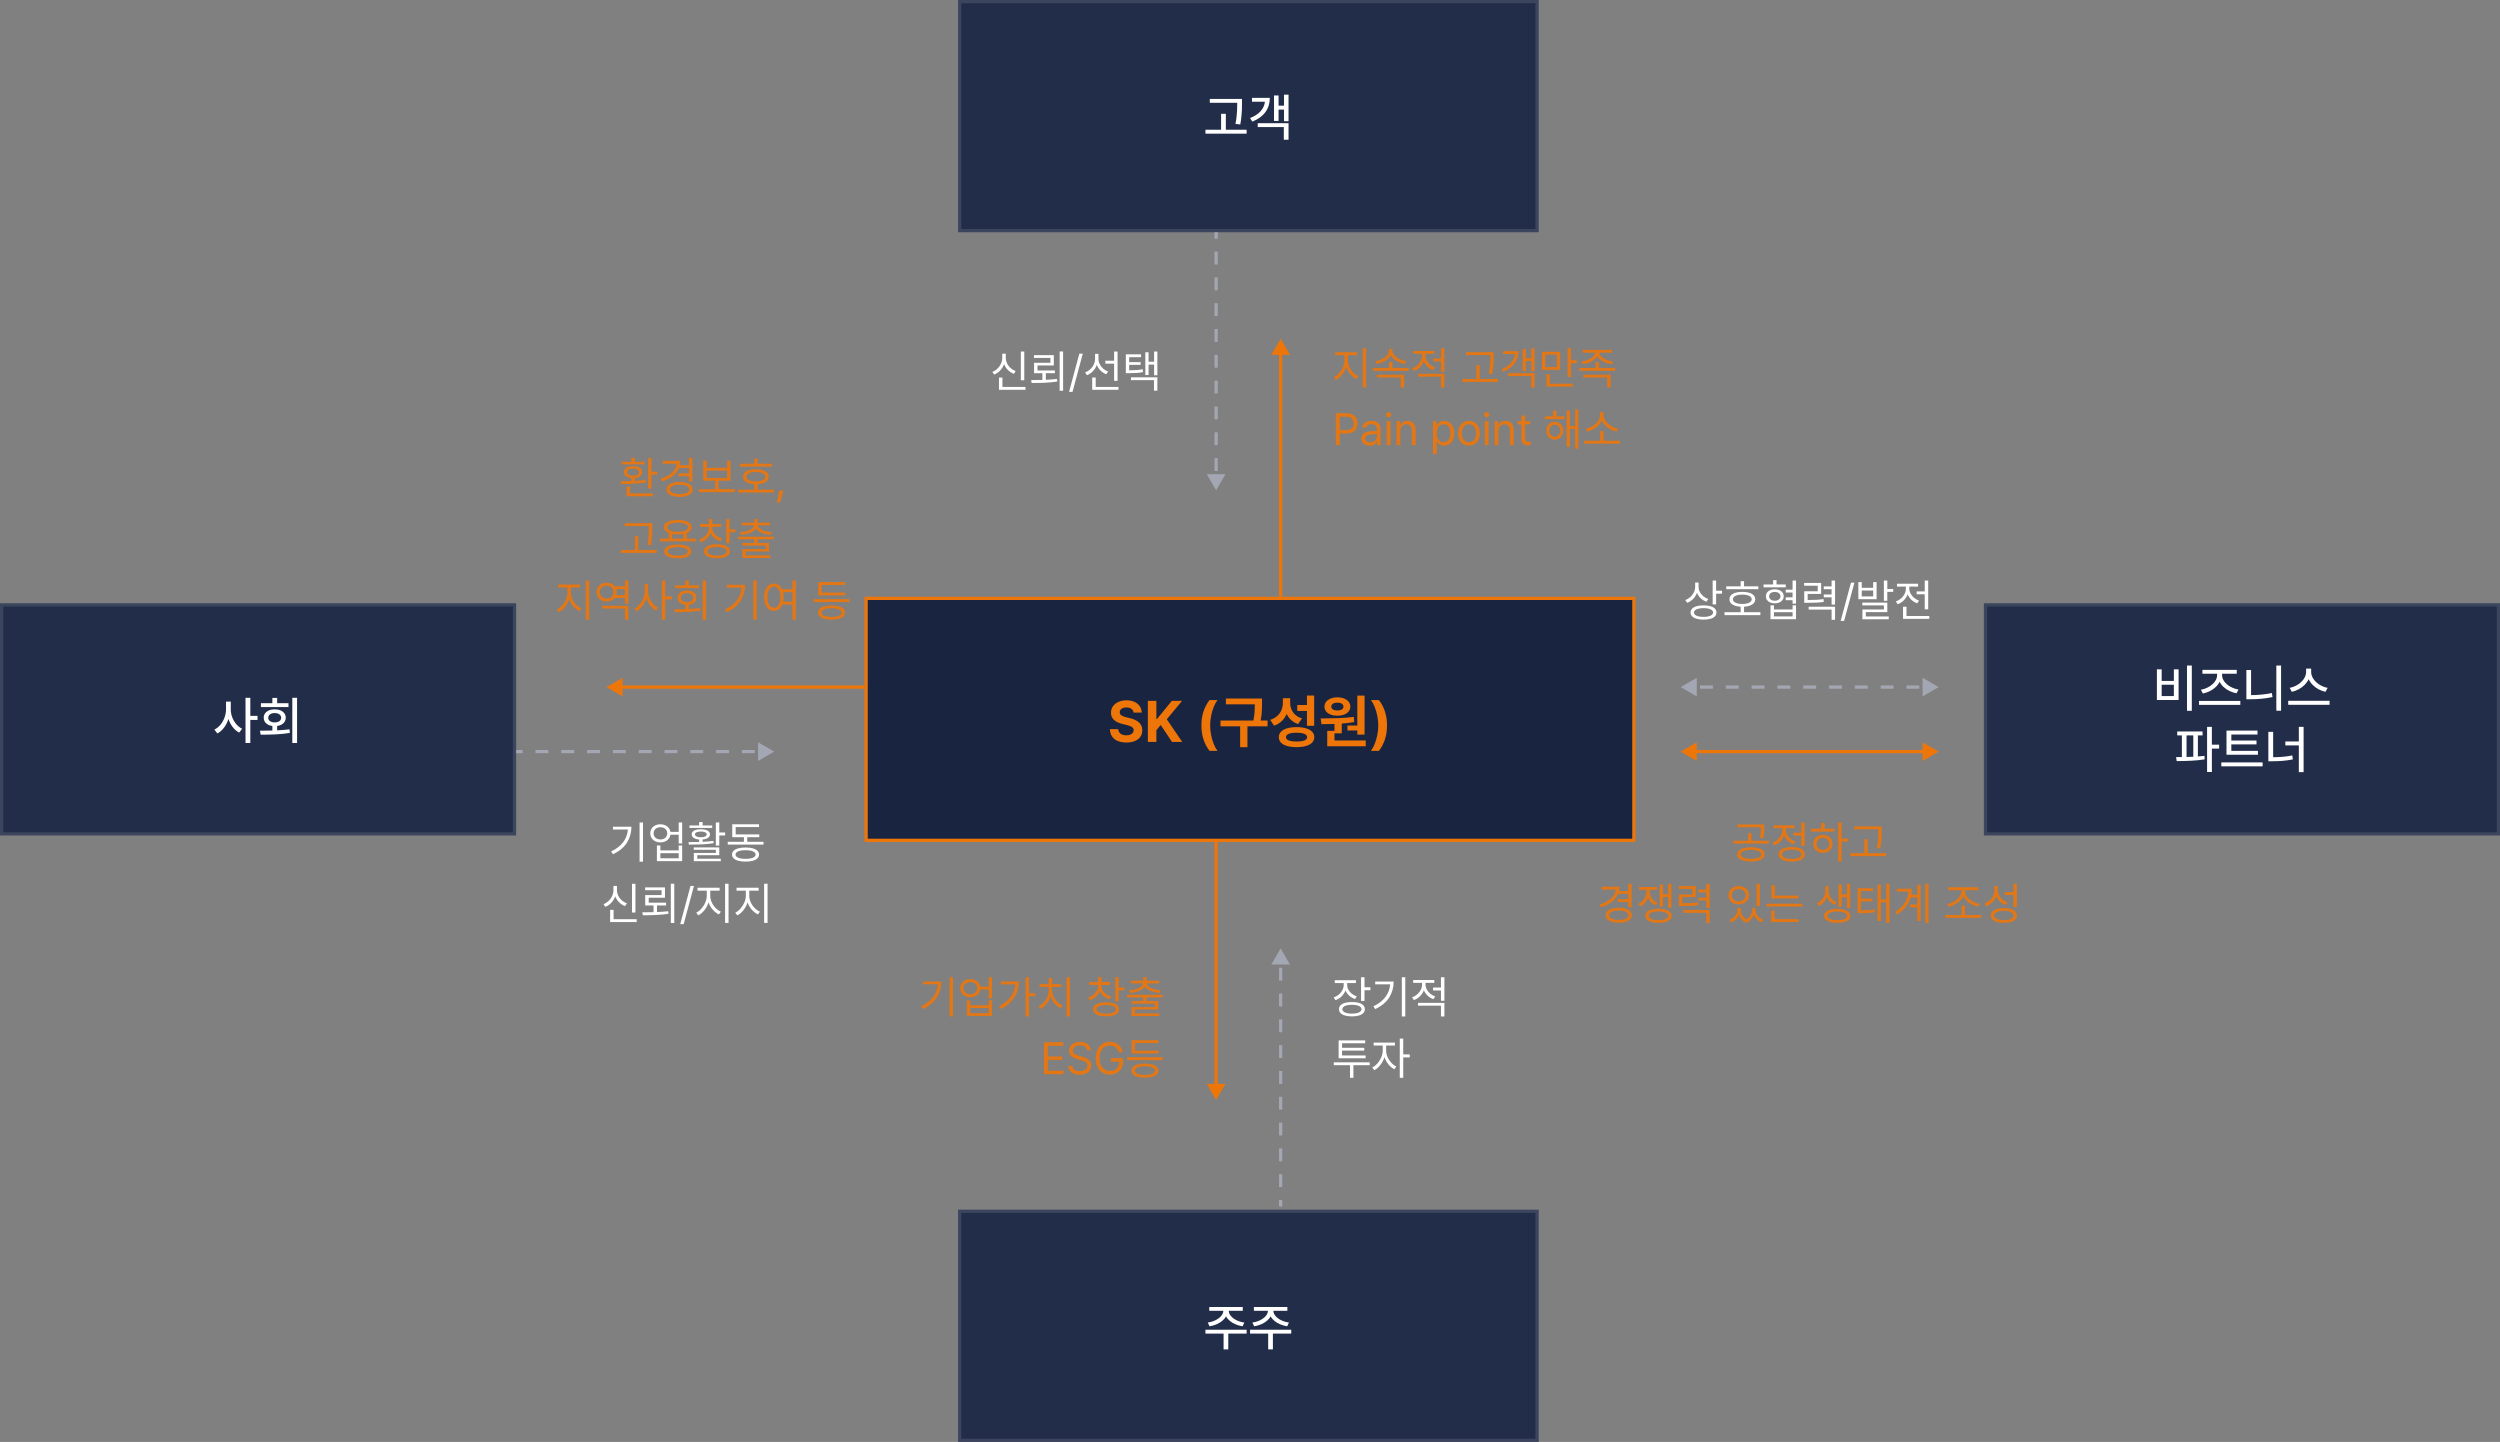 <svg width="775" height="447" viewBox="0 0 775 447" fill="none" xmlns="http://www.w3.org/2000/svg">
<rect x="0" y="0" width="775" height="447" fill="#808080" stroke="none"/>
<g clip-path="url(#clip0_570_5439)">
<rect x="268.5" y="185.5" width="238" height="75" fill="#192440"/>
<path d="M351.397 220.913C351.348 220.407 351.13 220.014 350.745 219.732C350.363 219.45 349.85 219.309 349.203 219.309C348.768 219.309 348.393 219.372 348.078 219.496C347.767 219.62 347.529 219.792 347.363 220.012C347.202 220.231 347.121 220.482 347.121 220.764C347.113 221.191 347.289 221.526 347.649 221.771C348.014 222.015 348.515 222.212 349.154 222.361L350.303 222.641C351.476 222.906 352.402 223.343 353.082 223.952C353.765 224.557 354.109 225.363 354.113 226.37C354.109 227.145 353.91 227.818 353.517 228.39C353.127 228.962 352.562 229.403 351.82 229.714C351.082 230.025 350.204 230.18 349.185 230.18C348.157 230.18 347.264 230.023 346.506 229.708C345.747 229.393 345.159 228.927 344.741 228.309C344.322 227.688 344.1 226.93 344.075 226.035H346.642C346.671 226.453 346.794 226.805 347.009 227.091C347.229 227.377 347.521 227.593 347.886 227.738C348.254 227.883 348.677 227.955 349.154 227.955C349.609 227.955 350.009 227.889 350.353 227.756C350.701 227.624 350.968 227.437 351.155 227.197C351.346 226.952 351.441 226.673 351.441 226.358C351.441 226.076 351.358 225.838 351.192 225.643C351.026 225.444 350.786 225.276 350.471 225.14C350.16 224.999 349.758 224.868 349.265 224.748L347.873 224.406C345.561 223.843 344.407 222.686 344.411 220.938C344.407 220.184 344.612 219.517 345.026 218.936C345.441 218.352 346.013 217.901 346.742 217.581C347.475 217.258 348.302 217.097 349.222 217.097C350.15 217.097 350.968 217.258 351.677 217.581C352.386 217.901 352.937 218.35 353.33 218.93C353.724 219.506 353.927 220.167 353.939 220.913H351.397ZM358.478 230H355.836V217.271H358.478V222.914H358.645L363.27 217.271H366.446L361.703 222.97L366.502 230H363.332L359.814 224.742L358.478 226.364V230ZM372.436 224.891C372.436 223.345 372.643 221.924 373.057 220.627C373.472 219.326 374.102 218.122 374.947 217.016H377.427C377 217.559 376.613 218.263 376.265 219.129C375.917 219.991 375.643 220.927 375.444 221.939C375.245 222.945 375.146 223.93 375.146 224.891C375.146 225.852 375.245 226.838 375.444 227.849C375.643 228.856 375.917 229.791 376.265 230.653C376.613 231.515 377 232.217 377.427 232.76H374.947C374.102 231.653 373.472 230.452 373.057 229.155C372.643 227.858 372.436 226.436 372.436 224.891ZM392.948 223.362V225.171H386.708V231.635H384.446V225.171H378.355V223.362H388.554C388.736 222.434 388.855 221.586 388.908 220.82C388.966 220.049 388.998 219.222 389.002 218.34H380.027V216.556H391.233V217.992C391.229 218.684 391.219 219.27 391.202 219.751C391.19 220.231 391.154 220.78 391.096 221.398C391.038 222.011 390.945 222.666 390.817 223.362H392.948ZM407.393 224.997H405.155V220.385H402.153V218.551H405.155V215.611H407.393V224.997ZM398.871 221.329C398.502 222.187 397.991 222.927 397.336 223.548C396.681 224.17 395.886 224.638 394.949 224.953L393.756 223.163C394.638 222.877 395.372 222.467 395.956 221.932C396.544 221.398 396.98 220.787 397.261 220.099C397.543 219.407 397.686 218.673 397.69 217.898V216.45H399.953V217.793C399.949 218.53 400.077 219.224 400.338 219.875C400.599 220.521 401.003 221.091 401.55 221.584C402.101 222.077 402.791 222.452 403.62 222.709L402.426 224.462C401.585 224.172 400.868 223.762 400.276 223.231C399.683 222.701 399.215 222.067 398.871 221.329ZM401.923 225.407C403.058 225.407 404.038 225.531 404.863 225.78C405.692 226.024 406.328 226.381 406.771 226.849C407.214 227.313 407.436 227.87 407.436 228.521C407.436 229.171 407.214 229.729 406.771 230.193C406.328 230.661 405.692 231.015 404.863 231.256C404.038 231.496 403.058 231.616 401.923 231.616C400.788 231.616 399.808 231.496 398.983 231.256C398.158 231.015 397.527 230.661 397.087 230.193C396.648 229.729 396.428 229.171 396.428 228.521C396.428 227.87 396.648 227.313 397.087 226.849C397.527 226.381 398.158 226.024 398.983 225.78C399.812 225.531 400.792 225.407 401.923 225.407ZM401.966 229.869C403.015 229.869 403.817 229.756 404.372 229.528C404.927 229.296 405.207 228.96 405.211 228.521C405.207 228.065 404.925 227.723 404.366 227.495C403.806 227.263 402.992 227.147 401.923 227.147C400.858 227.147 400.046 227.263 399.486 227.495C398.931 227.723 398.656 228.065 398.66 228.521C398.656 228.964 398.935 229.3 399.499 229.528C400.067 229.756 400.889 229.869 401.966 229.869ZM417.71 226.445V224.916H420.768V215.636H423.018V227.725H420.768V226.445H417.71ZM414.608 221.87C413.821 221.87 413.123 221.754 412.513 221.522C411.904 221.29 411.43 220.961 411.09 220.534C410.754 220.107 410.587 219.612 410.587 219.048C410.587 218.489 410.757 217.992 411.096 217.557C411.436 217.117 411.911 216.778 412.52 216.537C413.129 216.297 413.825 216.177 414.608 216.177C415.379 216.177 416.067 216.297 416.672 216.537C417.277 216.778 417.749 217.117 418.089 217.557C418.433 217.992 418.605 218.489 418.605 219.048C418.605 219.612 418.433 220.107 418.089 220.534C417.749 220.961 417.277 221.29 416.672 221.522C416.071 221.754 415.383 221.87 414.608 221.87ZM414.608 217.818C414.028 217.818 413.566 217.925 413.222 218.141C412.878 218.356 412.708 218.659 412.712 219.048C412.708 219.43 412.878 219.726 413.222 219.937C413.566 220.144 414.028 220.248 414.608 220.248C415.163 220.248 415.611 220.144 415.951 219.937C416.295 219.726 416.469 219.43 416.473 219.048C416.469 218.659 416.295 218.356 415.951 218.141C415.611 217.925 415.163 217.818 414.608 217.818ZM413.688 229.534H423.372V231.343H411.444V226.563H413.688V224.431C412.52 224.477 411.179 224.499 409.667 224.499L409.399 222.728C411.504 222.711 413.371 222.674 415 222.616C416.628 222.554 418.186 222.427 419.674 222.237L419.804 223.847C418.652 224.041 417.364 224.193 415.938 224.3V227.34H413.688V229.534ZM429.972 224.891C429.972 226.436 429.765 227.858 429.35 229.155C428.94 230.452 428.312 231.653 427.467 232.76H424.981C425.408 232.217 425.795 231.515 426.143 230.653C426.491 229.791 426.765 228.856 426.964 227.849C427.167 226.838 427.268 225.852 427.268 224.891C427.268 223.93 427.167 222.943 426.964 221.932C426.765 220.921 426.491 219.985 426.143 219.123C425.795 218.261 425.408 217.559 424.981 217.016H427.467C428.312 218.122 428.94 219.324 429.35 220.621C429.765 221.918 429.972 223.341 429.972 224.891Z" fill="#EE7609"/>
<rect x="268.5" y="185.5" width="238" height="75" stroke="#EE7609"/>
<rect x="297.5" y="0.5" width="179" height="71" fill="#222D4A"/>
<path d="M383.537 31.878H375.034V30.674H385.017V32.044C385.013 32.847 385.002 33.536 384.984 34.111C384.966 34.681 384.918 35.348 384.84 36.111C384.767 36.873 384.647 37.698 384.481 38.586L382.99 38.42C383.152 37.602 383.271 36.831 383.349 36.105C383.43 35.376 383.479 34.727 383.498 34.16C383.52 33.593 383.533 32.928 383.537 32.166V32.044V31.878ZM380.012 35.271V40.21H386.454V41.437H373.691V40.21H378.542V35.271H380.012ZM398.044 32.757V29.337H399.448V37.569H398.044V33.983H396.354V37.492H394.945V29.597H396.354V32.757H398.044ZM393.641 30.337C393.641 32.039 393.188 33.506 392.282 34.74C391.376 35.974 390.026 36.963 388.232 37.707L387.514 36.597C388.917 36.044 390.004 35.343 390.773 34.492C391.547 33.637 391.998 32.656 392.127 31.547H388.122V30.337H393.641ZM397.983 39.387H389.895V38.182H399.448V43.326H397.983V39.387Z" fill="white"/>
<rect x="297.5" y="0.5" width="179" height="71" stroke="#3B455D"/>
<rect x="615.5" y="187.5" width="159" height="71" fill="#222D4A"/>
<path d="M677.968 206.326H679.46V220.354H677.968V206.326ZM668.637 207.492H670.117V211.088H673.896V207.492H675.36V217.006H668.637V207.492ZM670.117 212.265V215.779H673.896V212.265H670.117ZM682.282 213.801C683.148 213.661 683.966 213.368 684.735 212.923C685.509 212.477 686.13 211.936 686.597 211.298C687.065 210.657 687.299 209.989 687.299 209.293V208.867H682.752V207.657H693.393V208.867H688.846V209.293C688.846 209.989 689.082 210.652 689.553 211.282C690.025 211.912 690.651 212.446 691.432 212.884C692.212 213.319 693.048 213.608 693.94 213.751L693.338 214.923C692.579 214.783 691.855 214.547 691.166 214.215C690.478 213.884 689.866 213.473 689.332 212.983C688.798 212.49 688.382 211.943 688.083 211.343C687.789 211.95 687.374 212.505 686.84 213.006C686.31 213.506 685.704 213.926 685.023 214.265C684.341 214.604 683.629 214.845 682.885 214.989L682.282 213.801ZM681.691 218.514V217.293H694.503V218.514H681.691ZM705.663 220.326V206.326H707.133V220.326H705.663ZM697.834 215.492C700.114 215.473 702.265 215.256 704.287 214.84L704.481 216.088C703.298 216.335 702.14 216.512 701.006 216.619C699.871 216.722 698.718 216.772 697.547 216.768H696.376V207.691H697.834V215.492ZM715.684 210.552C715.382 211.193 714.964 211.781 714.43 212.315C713.9 212.849 713.294 213.3 712.613 213.669C711.931 214.037 711.217 214.304 710.469 214.47L709.806 213.232C710.69 213.066 711.522 212.738 712.303 212.249C713.084 211.755 713.71 211.16 714.182 210.464C714.653 209.768 714.891 209.052 714.894 208.315V207.26H716.458V208.315C716.458 209.055 716.694 209.773 717.165 210.47C717.64 211.166 718.27 211.761 719.055 212.254C719.843 212.748 720.681 213.074 721.568 213.232L720.894 214.47C720.147 214.308 719.43 214.042 718.745 213.674C718.064 213.306 717.458 212.855 716.928 212.32C716.397 211.786 715.983 211.197 715.684 210.552ZM709.347 218.486V217.254H722.16V218.486H709.347ZM685.683 230.845H687.926V232.072H685.683V239.326H684.197V225.326H685.683V230.845ZM681.346 234.503C682.112 234.448 682.79 234.383 683.379 234.309L683.457 235.392C682.157 235.61 680.796 235.753 679.374 235.823C677.956 235.893 676.422 235.932 674.772 235.939L674.595 234.696C674.878 234.696 675.169 234.696 675.468 234.696C675.766 234.696 676.072 234.694 676.385 234.691V227.978H674.943V226.762H682.794V227.978H681.346V234.503ZM677.827 227.978V234.663C678.611 234.645 679.309 234.621 679.921 234.591V227.978H677.827ZM691.71 232.779H699.964V233.972H690.213V226.481H699.826V227.696H691.71V229.575H699.517V230.757H691.71V232.779ZM688.605 237.569V236.343H701.417V237.569H688.605ZM712.638 229.851V225.326H714.118V239.354H712.638V231.066H708.455V229.851H712.638ZM704.676 234.74C705.759 234.729 706.778 234.683 707.732 234.602C708.686 234.517 709.645 234.379 710.61 234.188L710.781 235.409C709.724 235.626 708.68 235.777 707.649 235.862C706.621 235.947 705.503 235.989 704.295 235.989H703.185V226.873H704.676V234.74Z" fill="white"/>
<rect x="615.5" y="187.5" width="159" height="71" stroke="#3B455D"/>
<rect x="0.5" y="187.5" width="159" height="71" fill="#222D4A"/>
<path d="M77.597 221.912H79.84V223.177H77.597V230.326H76.111V216.326H77.597V221.912ZM71.542 219.89C71.538 220.707 71.684 221.516 71.978 222.315C72.277 223.114 72.693 223.831 73.227 224.464C73.765 225.098 74.374 225.582 75.056 225.917L74.144 227.105C73.389 226.715 72.724 226.149 72.15 225.409C71.575 224.669 71.131 223.825 70.818 222.878C70.501 223.888 70.045 224.786 69.448 225.575C68.851 226.363 68.161 226.961 67.376 227.37L66.454 226.177C67.157 225.838 67.781 225.339 68.327 224.68C68.875 224.017 69.301 223.265 69.603 222.425C69.909 221.586 70.063 220.74 70.067 219.89V217.492H71.542V219.89ZM90.613 230.326V216.326H92.094V230.326H90.613ZM85.917 217.994H89.431V219.182H80.884V217.994H84.431V216.354H85.917V217.994ZM85.912 226.409C87.341 226.343 88.619 226.236 89.746 226.088L89.856 227.204C88.475 227.433 87.048 227.582 85.575 227.652C84.101 227.722 82.51 227.757 80.801 227.757L80.591 226.519C82.101 226.512 83.381 226.494 84.431 226.464V225.061C83.889 224.991 83.416 224.842 83.011 224.613C82.606 224.381 82.293 224.087 82.072 223.729C81.855 223.368 81.748 222.963 81.751 222.514C81.748 221.994 81.888 221.538 82.171 221.144C82.455 220.746 82.855 220.438 83.37 220.221C83.886 220.004 84.479 219.895 85.149 219.895C85.823 219.895 86.42 220.004 86.939 220.221C87.462 220.438 87.867 220.746 88.155 221.144C88.442 221.538 88.586 221.994 88.586 222.514C88.586 222.959 88.475 223.361 88.254 223.718C88.037 224.076 87.726 224.37 87.32 224.602C86.919 224.831 86.449 224.982 85.912 225.055V226.409ZM83.149 222.514C83.145 222.805 83.228 223.059 83.398 223.276C83.567 223.494 83.803 223.661 84.105 223.779C84.411 223.893 84.759 223.95 85.149 223.95C85.547 223.95 85.899 223.893 86.204 223.779C86.51 223.661 86.748 223.494 86.917 223.276C87.087 223.059 87.171 222.805 87.171 222.514C87.171 222.219 87.087 221.961 86.917 221.74C86.748 221.519 86.51 221.348 86.204 221.227C85.899 221.105 85.547 221.044 85.149 221.044C84.759 221.044 84.411 221.105 84.105 221.227C83.803 221.348 83.567 221.519 83.398 221.74C83.228 221.961 83.145 222.219 83.149 222.514Z" fill="white"/>
<rect x="0.5" y="187.5" width="159" height="71" stroke="#3B455D"/>
<rect x="297.5" y="375.5" width="179" height="71" fill="#222D4A"/>
<path d="M374.404 409.983C375.266 409.866 376.063 409.628 376.796 409.271C377.529 408.91 378.115 408.473 378.553 407.961C378.991 407.446 379.218 406.906 379.233 406.343H374.874V405.16H385.255V406.343H380.912C380.923 406.906 381.146 407.446 381.581 407.961C382.015 408.473 382.599 408.91 383.332 409.271C384.069 409.628 384.874 409.866 385.746 409.983L385.2 411.155C384.433 411.033 383.713 410.831 383.039 410.547C382.365 410.263 381.77 409.91 381.255 409.486C380.743 409.063 380.347 408.589 380.067 408.066C379.787 408.589 379.391 409.063 378.879 409.486C378.367 409.91 377.776 410.263 377.106 410.547C376.435 410.831 375.721 411.033 374.962 411.155L374.404 409.983ZM373.691 412.215H386.454V413.425H380.769V418.32H379.31V413.425H373.691V412.215ZM388.232 409.983C389.094 409.866 389.891 409.628 390.624 409.271C391.357 408.91 391.943 408.473 392.381 407.961C392.82 407.446 393.046 406.906 393.061 406.343H388.702V405.16H399.083V406.343H394.74C394.751 406.906 394.974 407.446 395.409 407.961C395.843 408.473 396.427 408.91 397.16 409.271C397.897 409.628 398.702 409.866 399.575 409.983L399.028 411.155C398.262 411.033 397.541 410.831 396.867 410.547C396.193 410.263 395.599 409.91 395.083 409.486C394.571 409.063 394.175 408.589 393.895 408.066C393.615 408.589 393.219 409.063 392.707 409.486C392.195 409.91 391.604 410.263 390.934 410.547C390.263 410.831 389.549 411.033 388.79 411.155L388.232 409.983ZM387.519 412.215H400.282V413.425H394.597V418.32H393.138V413.425H387.519V412.215Z" fill="white"/>
<rect x="297.5" y="375.5" width="179" height="71" stroke="#3B455D"/>
<path d="M397 105L394.113 110L399.887 110L397 105ZM396.5 109.5L396.5 185L397.5 185L397.5 109.5L396.5 109.5Z" fill="#EE7609"/>
<path d="M377 152L379.887 147L374.113 147L377 152ZM376.5 72L376.5 74L377.5 74L377.5 72L376.5 72ZM376.5 78L376.5 82L377.5 82L377.5 78L376.5 78ZM376.5 86L376.5 90L377.5 90L377.5 86L376.5 86ZM376.5 94L376.5 98L377.5 98L377.5 94L376.5 94ZM376.5 102L376.5 106L377.5 106L377.5 102L376.5 102ZM376.5 110L376.5 114L377.5 114L377.5 110L376.5 110ZM376.5 118L376.5 122L377.5 122L377.5 118L376.5 118ZM376.5 126L376.5 130L377.5 130L377.5 126L376.5 126ZM376.5 134L376.5 138L377.5 138L377.5 134L376.5 134ZM376.5 142L376.5 146L377.5 146L377.5 142L376.5 142Z" fill="#A3A7B3"/>
<path d="M240 233L235 230.113L235 235.887L240 233ZM160 233.5L162 233.5L162 232.5L160 232.5L160 233.5ZM166 233.5L170 233.5L170 232.5L166 232.5L166 233.5ZM174 233.5L178 233.5L178 232.5L174 232.5L174 233.5ZM182 233.5L186 233.5L186 232.5L182 232.5L182 233.5ZM190 233.5L194 233.5L194 232.5L190 232.5L190 233.5ZM198 233.5L202 233.5L202 232.5L198 232.5L198 233.5ZM206 233.5L210 233.5L210 232.5L206 232.5L206 233.5ZM214 233.5L218 233.5L218 232.5L214 232.5L214 233.5ZM222 233.5L226 233.5L226 232.5L222 232.5L222 233.5ZM230 233.5L234 233.5L234 232.5L230 232.5L230 233.5Z" fill="#A3A7B3"/>
<path d="M521 213L526 215.887L526 210.113L521 213ZM601 213L596 210.113L596 215.887L601 213ZM527 213.5L531 213.5L531 212.5L527 212.5L527 213.5ZM535 213.5L539 213.5L539 212.5L535 212.5L535 213.5ZM543 213.5L547 213.5L547 212.5L543 212.5L543 213.5ZM551 213.5L555 213.5L555 212.5L551 212.5L551 213.5ZM559 213.5L563 213.5L563 212.5L559 212.5L559 213.5ZM567 213.5L571 213.5L571 212.5L567 212.5L567 213.5ZM575 213.5L579 213.5L579 212.5L575 212.5L575 213.5ZM583 213.5L587 213.5L587 212.5L583 212.5L583 213.5ZM591 213.5L595 213.5L595 212.5L591 212.5L591 213.5Z" fill="#A3A7B3"/>
<path d="M521 233L526 235.887L526 230.113L521 233ZM601 233L596 230.113L596 235.887L601 233ZM525.5 233.5L596.5 233.5L596.5 232.5L525.5 232.5L525.5 233.5Z" fill="#EE7609"/>
<path d="M188 213L193 215.887L193 210.113L188 213ZM192.5 213.5L268 213.5L268 212.5L192.5 212.5L192.5 213.5Z" fill="#EE7609"/>
<path d="M397 294L394.113 299L399.887 299L397 294ZM396.5 300L396.5 304L397.5 304L397.5 300L396.5 300ZM396.5 308L396.5 312L397.5 312L397.5 308L396.5 308ZM396.5 316L396.5 320L397.5 320L397.5 316L396.5 316ZM396.5 324L396.5 328L397.5 328L397.5 324L396.5 324ZM396.5 332L396.5 336L397.5 336L397.5 332L396.5 332ZM396.5 340L396.5 344L397.5 344L397.5 340L396.5 340ZM396.5 348L396.5 352L397.5 352L397.5 348L396.5 348ZM396.5 356L396.5 360L397.5 360L397.5 356L396.5 356ZM396.5 364L396.5 368L397.5 368L397.5 364L396.5 364ZM396.5 372L396.5 374L397.5 374L397.5 372L396.5 372Z" fill="#A3A7B3"/>
<path d="M377 341L379.887 336L374.113 336L377 341ZM376.5 261L376.5 336.5L377.5 336.5L377.5 261L376.5 261Z" fill="#EE7609"/>
<path d="M316.456 108.968H317.529V117.883H316.456V108.968ZM311.259 112.86C310.995 113.611 310.597 114.271 310.065 114.842C309.536 115.409 308.918 115.836 308.209 116.123L307.619 115.282C308.225 115.047 308.761 114.703 309.229 114.252C309.696 113.801 310.058 113.282 310.316 112.695C310.574 112.109 310.703 111.498 310.703 110.863V109.645H311.796V110.863C311.792 111.472 311.92 112.056 312.177 112.613C312.435 113.171 312.796 113.661 313.26 114.083C313.728 114.502 314.261 114.821 314.86 115.04L314.3 115.901C313.594 115.627 312.977 115.227 312.448 114.702C311.923 114.173 311.526 113.559 311.259 112.86ZM310.751 117.061V119.952H317.906V120.841H309.678V117.061H310.751ZM328.488 121.131V108.959H329.561V121.131H328.488ZM324.205 117.733C325.468 117.681 326.628 117.596 327.685 117.477L327.772 118.279C326.622 118.453 325.418 118.572 324.161 118.637C322.904 118.701 321.602 118.733 320.255 118.733H319.805L319.66 117.815C320.93 117.815 322.087 117.8 323.131 117.771V115.698H320.56V112.478H325.626V110.96H320.531V110.09H326.68V113.29H321.633V114.837H327.018V115.698H324.205V117.733ZM334.593 109.635H335.666L332.475 121.489H331.402L334.593 109.635ZM346.443 118.076H345.369V112.729H342.662V111.83H345.369V108.968H346.443V118.076ZM340.008 113.121C339.75 113.852 339.356 114.497 338.824 115.055C338.295 115.612 337.673 116.033 336.958 116.316L336.387 115.446C336.987 115.227 337.519 114.903 337.983 114.474C338.45 114.043 338.814 113.545 339.075 112.981C339.336 112.417 339.468 111.827 339.472 111.211V109.703H340.526V111.25C340.526 111.808 340.651 112.349 340.903 112.874C341.157 113.396 341.512 113.86 341.966 114.267C342.424 114.669 342.946 114.976 343.532 115.185L342.933 116.026C342.263 115.762 341.673 115.377 341.164 114.871C340.658 114.365 340.273 113.782 340.008 113.121ZM339.665 117.032V119.952H346.723V120.841H338.582V117.032H339.665ZM357.769 112.14V108.968H358.784V116.336H357.769V113.019H356.057V116.249H355.052V109.2H356.057V112.14H357.769ZM354.336 115.349C353.65 115.485 352.978 115.575 352.321 115.62C351.666 115.665 350.817 115.688 349.773 115.688H349.009V109.848H353.727V110.738H350.044V112.265H353.592V113.116H350.044V114.789C350.965 114.785 351.734 114.761 352.35 114.716C352.968 114.668 353.592 114.582 354.22 114.46L354.336 115.349ZM357.73 117.844H350.595V116.964H358.784V121.112H357.73V117.844Z" fill="white"/>
<path opacity="0.9" d="M294.354 315.112V302.959H295.427V315.112H294.354ZM291.831 304.283C291.824 306.114 291.36 307.761 290.438 309.224C289.52 310.684 288.079 311.886 286.117 312.83L285.536 311.95C287.158 311.183 288.4 310.226 289.264 309.079C290.127 307.931 290.619 306.623 290.738 305.153H286.097V304.283H291.831ZM306.483 302.959H307.556V309.475H306.483V306.758H303.935C303.864 307.229 303.687 307.646 303.403 308.01C303.123 308.371 302.759 308.652 302.311 308.852C301.866 309.048 301.371 309.146 300.827 309.146C300.218 309.146 299.673 309.027 299.193 308.789C298.712 308.55 298.339 308.218 298.071 307.793C297.804 307.367 297.672 306.881 297.675 306.333C297.672 305.788 297.804 305.303 298.071 304.878C298.339 304.449 298.712 304.117 299.193 303.882C299.673 303.643 300.218 303.526 300.827 303.529C301.365 303.526 301.855 303.622 302.296 303.819C302.741 304.012 303.105 304.286 303.389 304.641C303.672 304.995 303.853 305.405 303.93 305.869H306.483V302.959ZM300.827 308.238C301.23 308.238 301.59 308.155 301.91 307.991C302.232 307.827 302.483 307.601 302.664 307.314C302.844 307.024 302.934 306.697 302.934 306.333C302.934 305.965 302.844 305.637 302.664 305.347C302.483 305.057 302.233 304.833 301.914 304.675C301.595 304.514 301.233 304.435 300.827 304.438C300.417 304.435 300.05 304.514 299.724 304.675C299.402 304.833 299.151 305.057 298.97 305.347C298.79 305.634 298.7 305.962 298.7 306.333C298.7 306.697 298.79 307.024 298.97 307.314C299.151 307.601 299.402 307.827 299.724 307.991C300.05 308.155 300.417 308.238 300.827 308.238ZM300.798 311.631H306.483V310.094H307.556V314.948H299.724V310.094H300.798V311.631ZM300.798 314.068H306.483V312.492H300.798V314.068ZM318.988 307.899H320.961V308.808H318.988V315.102H317.915V302.959H318.988V307.899ZM315.846 304.264C315.843 305.447 315.646 306.563 315.256 307.614C314.87 308.665 314.261 309.631 313.429 310.515C312.601 311.398 311.544 312.157 310.258 312.791L309.658 311.95C311.221 311.174 312.43 310.212 313.284 309.064C314.141 307.914 314.631 306.613 314.754 305.163H310.229V304.264H315.846ZM330.624 315.112V302.959H331.697V315.112H330.624ZM326.167 306.913C326.167 307.58 326.309 308.233 326.592 308.871C326.879 309.509 327.269 310.076 327.762 310.573C328.258 311.066 328.81 311.441 329.415 311.699L328.816 312.54C328.352 312.334 327.914 312.055 327.501 311.704C327.092 311.349 326.729 310.942 326.413 310.481C326.097 310.017 325.846 309.52 325.659 308.992C325.475 309.552 325.227 310.078 324.915 310.568C324.605 311.058 324.246 311.489 323.837 311.863C323.431 312.237 322.996 312.534 322.531 312.753L321.922 311.921C322.522 311.647 323.063 311.253 323.547 310.737C324.033 310.218 324.415 309.627 324.692 308.963C324.973 308.296 325.113 307.612 325.113 306.913V305.946H322.251V305.076H325.103V303.181H326.167V305.076H328.99V305.946H326.167V306.913ZM340.934 307.28C340.673 307.935 340.273 308.507 339.735 308.997C339.2 309.486 338.573 309.855 337.855 310.104L337.313 309.253C337.913 309.066 338.444 308.789 338.909 308.421C339.373 308.054 339.734 307.625 339.991 307.135C340.249 306.642 340.378 306.123 340.378 305.579V305.327H337.632V304.448H340.378V302.901H341.461V304.448H344.178V305.327H341.442V305.579C341.442 306.069 341.567 306.538 341.819 306.985C342.07 307.43 342.423 307.822 342.877 308.16C343.335 308.499 343.862 308.756 344.458 308.934L343.946 309.785C343.25 309.572 342.641 309.248 342.118 308.813C341.596 308.378 341.202 307.867 340.934 307.28ZM346.798 302.959V306.12H348.625V307.01H346.798V310.413H345.725V302.959H346.798ZM342.902 310.713C343.733 310.713 344.449 310.798 345.048 310.969C345.651 311.14 346.11 311.39 346.426 311.718C346.745 312.044 346.904 312.437 346.904 312.898C346.904 313.355 346.745 313.747 346.426 314.073C346.107 314.398 345.647 314.646 345.048 314.817C344.449 314.988 343.733 315.073 342.902 315.073C342.067 315.073 341.347 314.988 340.741 314.817C340.138 314.646 339.676 314.398 339.353 314.073C339.031 313.747 338.87 313.355 338.87 312.898C338.87 312.437 339.031 312.044 339.353 311.718C339.676 311.39 340.138 311.14 340.741 310.969C341.347 310.798 342.067 310.713 342.902 310.713ZM342.902 314.232C343.511 314.232 344.038 314.179 344.482 314.073C344.927 313.966 345.267 313.813 345.502 313.613C345.741 313.413 345.86 313.175 345.86 312.898C345.86 312.617 345.741 312.377 345.502 312.177C345.267 311.978 344.927 311.826 344.482 311.723C344.041 311.617 343.514 311.564 342.902 311.564C342.286 311.564 341.756 311.617 341.311 311.723C340.866 311.826 340.526 311.978 340.291 312.177C340.056 312.377 339.94 312.617 339.943 312.898C339.94 313.175 340.056 313.413 340.291 313.613C340.53 313.813 340.871 313.966 341.316 314.073C341.761 314.179 342.289 314.232 342.902 314.232ZM349.993 306.99C350.75 306.942 351.445 306.826 352.076 306.642C352.711 306.459 353.229 306.215 353.628 305.912C354.028 305.606 354.26 305.256 354.324 304.863H350.534V304.022H354.402V302.891H355.456V304.022H359.342V304.863H355.528C355.589 305.256 355.82 305.606 356.219 305.912C356.619 306.215 357.136 306.459 357.771 306.642C358.406 306.826 359.104 306.942 359.864 306.99L359.536 307.812C358.469 307.722 357.523 307.511 356.698 307.179C355.876 306.847 355.286 306.404 354.929 305.849C354.571 306.404 353.98 306.847 353.155 307.179C352.333 307.511 351.385 307.722 350.312 307.812L349.993 306.99ZM360.464 308.373V309.195H355.456V310.336H359.043V312.965H351.82V314.145H359.41V314.977H350.766V312.202H357.989V311.138H350.737V310.336H354.392V309.195H349.403V308.373H360.464ZM329.692 333H323.62V323.099H329.624V324.192H324.848V327.499H329.305V328.581H324.848V331.907H329.692V333ZM336.968 325.594C336.932 325.275 336.816 324.999 336.62 324.767C336.427 324.535 336.169 324.36 335.846 324.24C335.527 324.118 335.17 324.057 334.773 324.057C334.345 324.057 333.966 324.128 333.637 324.269C333.312 324.408 333.059 324.601 332.878 324.849C332.698 325.094 332.607 325.372 332.607 325.681C332.607 326.142 332.793 326.493 333.163 326.735C333.534 326.977 333.984 327.167 334.512 327.305L335.508 327.576C335.972 327.695 336.406 327.852 336.808 328.045C337.214 328.238 337.564 328.522 337.857 328.896C338.154 329.266 338.302 329.735 338.302 330.302C338.302 330.847 338.16 331.337 337.877 331.772C337.593 332.207 337.181 332.55 336.639 332.802C336.101 333.05 335.46 333.174 334.715 333.174C334.013 333.174 333.399 333.061 332.873 332.836C332.351 332.607 331.94 332.286 331.641 331.874C331.344 331.458 331.177 330.976 331.138 330.428H332.404C332.437 330.786 332.559 331.087 332.772 331.332C332.985 331.577 333.26 331.761 333.598 331.883C333.937 332.003 334.309 332.062 334.715 332.062C335.166 332.062 335.574 331.988 335.938 331.84C336.302 331.692 336.588 331.484 336.794 331.216C337 330.945 337.103 330.634 337.103 330.283C337.103 329.98 337.016 329.726 336.842 329.519C336.671 329.313 336.447 329.147 336.17 329.021C335.893 328.892 335.55 328.772 335.141 328.659L333.932 328.32C333.12 328.088 332.496 327.763 332.061 327.344C331.626 326.922 331.409 326.387 331.409 325.739C331.409 325.194 331.557 324.712 331.853 324.294C332.153 323.871 332.561 323.544 333.076 323.312C333.595 323.08 334.174 322.964 334.812 322.964C335.444 322.964 336.011 323.078 336.514 323.307C337.02 323.533 337.418 323.846 337.708 324.245C337.998 324.645 338.151 325.094 338.167 325.594H336.968ZM344.36 328.04H348.15V329.104C348.15 329.909 347.978 330.617 347.633 331.226C347.288 331.835 346.808 332.305 346.192 332.637C345.58 332.969 344.882 333.135 344.099 333.135C343.222 333.135 342.45 332.929 341.783 332.517C341.116 332.104 340.599 331.514 340.232 330.747C339.864 329.98 339.68 329.081 339.68 328.05C339.68 327.022 339.864 326.124 340.232 325.357C340.599 324.59 341.111 324 341.769 323.588C342.426 323.172 343.177 322.964 344.022 322.964C344.708 322.964 345.338 323.099 345.912 323.37C346.485 323.641 346.961 324.021 347.338 324.511C347.718 324.998 347.97 325.558 348.092 326.193H346.816C346.603 325.542 346.257 325.033 345.776 324.666C345.299 324.298 344.714 324.115 344.022 324.115C343.429 324.115 342.894 324.268 342.417 324.574C341.943 324.88 341.567 325.33 341.29 325.923C341.016 326.516 340.879 327.225 340.879 328.05C340.879 328.878 341.018 329.589 341.295 330.182C341.575 330.771 341.959 331.219 342.446 331.526C342.932 331.832 343.483 331.985 344.099 331.985C344.653 331.985 345.143 331.869 345.569 331.637C345.997 331.401 346.332 331.068 346.574 330.636C346.816 330.204 346.941 329.7 346.951 329.123H344.36V328.04ZM351.859 325.7H359.178V326.58H350.795V322.452H359.101V323.341H351.859V325.7ZM349.393 328.64V327.74H360.483V328.64H349.393ZM354.924 329.703C355.791 329.703 356.537 329.788 357.162 329.959C357.791 330.13 358.271 330.38 358.603 330.709C358.938 331.037 359.107 331.434 359.11 331.898C359.107 332.362 358.938 332.757 358.603 333.082C358.271 333.411 357.792 333.659 357.167 333.827C356.542 333.997 355.794 334.083 354.924 334.083C354.05 334.083 353.3 333.997 352.671 333.827C352.043 333.659 351.561 333.411 351.226 333.082C350.894 332.757 350.728 332.362 350.728 331.898C350.728 331.434 350.894 331.037 351.226 330.709C351.561 330.38 352.043 330.13 352.671 329.959C353.303 329.788 354.054 329.703 354.924 329.703ZM354.924 333.232C355.568 333.232 356.123 333.179 356.587 333.073C357.051 332.969 357.407 332.818 357.655 332.618C357.907 332.418 358.034 332.178 358.037 331.898C358.034 331.617 357.907 331.377 357.655 331.177C357.407 330.974 357.049 330.82 356.582 330.713C356.118 330.604 355.565 330.547 354.924 330.544C354.279 330.547 353.723 330.604 353.256 330.713C352.789 330.82 352.431 330.974 352.183 331.177C351.938 331.377 351.817 331.617 351.82 331.898C351.817 332.178 351.938 332.418 352.183 332.618C352.431 332.818 352.787 332.969 353.251 333.073C353.719 333.179 354.276 333.232 354.924 333.232Z" fill="#EE7609"/>
<path opacity="0.9" d="M422.436 120.112H423.51V107.959H422.436V120.112ZM417.844 110.105H420.735V109.206H413.89V110.105H416.761V111.691C416.751 113.789 415.233 116.09 413.493 116.921L414.131 117.772C415.519 117.076 416.747 115.529 417.317 113.75C417.887 115.427 419.11 116.825 420.532 117.472L421.131 116.622C419.343 115.848 417.844 113.75 417.844 111.691V110.105ZM431.128 110.153C431.892 111.55 433.719 112.527 435.561 112.841L435.996 111.981C433.85 111.691 431.665 110.337 431.665 108.713V108.142H430.582V108.713C430.582 110.337 428.406 111.691 426.26 111.981L426.666 112.841C428.532 112.522 430.364 111.56 431.128 110.153ZM431.655 112.193H430.601V114.069H425.593V114.959H436.702V114.069H431.655V112.193ZM434.217 117.008V120.112H435.3V116.148H426.821V117.008H434.217ZM446.694 111.14H444.248V112.039H446.694V115.239H447.767V107.959H446.694V111.14ZM441.395 111.99C441.922 113.242 442.981 114.258 444.354 114.746L444.915 113.905C443.136 113.286 441.917 111.778 441.917 110.202V109.68H444.634V108.8H438.089V109.68H440.835V110.211C440.835 111.923 439.539 113.547 437.741 114.185L438.301 115.036C439.747 114.504 440.873 113.387 441.395 111.99ZM446.694 116.767V120.112H447.767V115.887H439.587V116.767H446.694ZM461.978 110.395C461.969 111.855 461.969 113.557 461.514 115.877L462.597 116.003C463.042 113.557 463.042 111.894 463.051 110.395V109.186H454.485V110.076H461.978V110.395ZM458.71 113.151H457.647V117.492H453.306V118.391H464.386V117.492H458.71V113.151ZM474.706 111.023H473.043V108.2H472.018V115.055H473.043V111.923H474.706V115.133H475.722V107.968H474.706V111.023ZM470.733 108.858H465.966V109.747H469.635C469.427 111.787 467.996 113.431 465.473 114.456L466.005 115.268C469.089 113.953 470.733 111.758 470.733 108.858ZM474.668 116.573V120.112H475.722V115.693H467.523V116.573H474.668ZM487.009 107.949H485.936V116.863H487.009V112.561H488.836V111.652H487.009V107.949ZM478.027 109.061V114.659H483.644V109.061H478.027ZM479.071 113.789V109.941H482.6V113.789H479.071ZM479.4 116.022V119.841H487.57V118.952H480.463V116.022H479.4ZM490.629 112.909C492.616 112.653 494.473 111.763 495.144 110.405C495.812 111.763 497.673 112.653 499.66 112.909L500.066 112.048C497.915 111.807 495.86 110.719 495.841 109.331H499.689V108.461H490.62V109.331H494.448C494.419 110.719 492.365 111.807 490.233 112.048L490.629 112.909ZM495.667 112.222H494.613V114.069H489.604V114.949H500.714V114.069H495.667V112.222ZM498.229 117.028V120.112H499.312V116.157H490.832V117.028H498.229ZM414.093 128.099V138H415.32V134.403H417.477C419.778 134.403 420.831 133.001 420.831 131.242C420.831 129.482 419.778 128.099 417.457 128.099H414.093ZM415.32 133.311V129.192H417.409C418.994 129.192 419.613 130.062 419.613 131.242C419.613 132.421 418.994 133.311 417.419 133.311H415.32ZM425.21 130.478C423.567 130.478 422.406 131.309 422.261 132.508H423.48C423.654 131.938 424.214 131.503 425.152 131.503C426.274 131.503 426.835 132.054 426.835 132.992V133.596C426.506 133.606 425.307 133.673 424.824 133.707C423.538 133.804 422.039 134.191 422.039 135.892C422.039 137.343 423.161 138.174 424.572 138.174C425.858 138.174 426.535 137.488 426.777 136.994H426.835V138H428.004V133.108C428.004 130.768 426.177 130.478 425.21 130.478ZM424.766 137.13C423.866 137.13 423.219 136.733 423.219 135.95C423.219 135.138 423.895 134.761 424.969 134.693C425.321 134.669 426.487 134.582 426.835 134.563V135.312C426.835 136.24 426.1 137.13 424.766 137.13ZM430.479 129.347C430.923 129.347 431.301 128.999 431.301 128.564C431.301 128.128 430.923 127.78 430.479 127.78C430.024 127.78 429.647 128.128 429.647 128.564C429.647 128.999 430.024 129.347 430.479 129.347ZM431.059 138V130.575H429.879V138H431.059ZM434.108 133.543C434.108 132.257 434.9 131.532 435.983 131.532C437.037 131.532 437.666 132.218 437.666 133.369V138H438.845V133.282C438.845 131.396 437.84 130.478 436.331 130.478C435.21 130.478 434.514 130.981 434.166 131.744H434.069V130.575H432.928V138H434.108V133.543ZM445.414 140.785V136.859H445.511C445.762 137.275 446.255 138.155 447.677 138.155C449.523 138.155 450.819 136.666 450.819 134.307C450.819 131.957 449.523 130.478 447.657 130.478C446.217 130.478 445.762 131.358 445.511 131.754H445.376V130.575H444.235V140.785H445.414ZM445.395 134.287C445.395 132.634 446.12 131.532 447.503 131.532C448.934 131.532 449.639 132.731 449.639 134.287C449.639 135.863 448.914 137.101 447.503 137.101C446.139 137.101 445.395 135.95 445.395 134.287ZM455.378 138.155C457.399 138.155 458.752 136.627 458.752 134.326C458.752 132.006 457.399 130.478 455.378 130.478C453.357 130.478 451.994 132.006 451.994 134.326C451.994 136.627 453.357 138.155 455.378 138.155ZM455.378 137.11C453.87 137.11 453.174 135.805 453.174 134.326C453.174 132.847 453.87 131.522 455.378 131.522C456.877 131.522 457.573 132.847 457.573 134.326C457.573 135.805 456.877 137.11 455.378 137.11ZM460.885 129.347C461.33 129.347 461.707 128.999 461.707 128.564C461.707 128.128 461.33 127.78 460.885 127.78C460.431 127.78 460.053 128.128 460.053 128.564C460.053 128.999 460.431 129.347 460.885 129.347ZM461.465 138V130.575H460.286V138H461.465ZM464.514 133.543C464.514 132.257 465.307 131.532 466.39 131.532C467.443 131.532 468.072 132.218 468.072 133.369V138H469.251V133.282C469.251 131.396 468.246 130.478 466.738 130.478C465.616 130.478 464.92 130.981 464.572 131.744H464.475V130.575H463.334V138H464.514V133.543ZM473.786 136.975C473.283 136.975 472.81 136.82 472.81 135.863V131.561H474.376V130.575H472.81V128.796H471.63V130.575H470.509V131.561H471.63V136.173C471.63 137.478 472.674 138.097 473.66 138.097C474.009 138.097 474.299 138.068 474.482 138.039V136.946C474.308 136.956 473.999 136.975 473.786 136.975ZM488.284 132.083H486.67V127.249H485.654V138.512H486.67V132.972H488.284V139.112H489.309V126.959H488.284V132.083ZM481.449 127.326V129.057H478.925V129.936H485.026V129.057H482.522V127.326H481.449ZM481.98 130.758C480.462 130.758 479.36 131.899 479.37 133.514C479.36 135.148 480.462 136.298 481.98 136.298C483.508 136.298 484.6 135.148 484.61 133.514C484.6 131.899 483.508 130.758 481.98 130.758ZM481.98 135.36C481.013 135.37 480.317 134.597 480.317 133.514C480.317 132.45 481.013 131.667 481.98 131.657C482.947 131.667 483.653 132.45 483.653 133.514C483.653 134.597 482.947 135.37 481.98 135.36ZM496.56 130.405C497.353 132.155 499.306 133.407 501.157 133.794L501.641 132.905C499.514 132.537 497.116 130.749 497.116 128.718V127.78H495.994V128.718C495.985 130.758 493.616 132.537 491.489 132.905L491.972 133.794C493.824 133.407 495.762 132.151 496.56 130.405ZM497.087 133.659H496.033V136.627H491.054V137.517H502.182V136.627H497.087V133.659Z" fill="#EE7609"/>
<path d="M531.997 179.959V183.13H533.825V184.029H531.997V187.355H530.924V179.959H531.997ZM526.056 183.778C525.795 184.496 525.402 185.125 524.876 185.663C524.351 186.201 523.734 186.607 523.025 186.881L522.445 186.021C523.051 185.795 523.582 185.474 524.04 185.059C524.501 184.64 524.859 184.155 525.113 183.604C525.368 183.049 525.497 182.463 525.5 181.844V180.587H526.554V181.921C526.554 182.463 526.681 182.985 526.936 183.488C527.194 183.99 527.551 184.433 528.009 184.817C528.467 185.201 528.987 185.492 529.57 185.692L528.99 186.543C528.32 186.298 527.729 185.935 527.216 185.455C526.707 184.972 526.32 184.413 526.056 183.778ZM528.101 187.664C528.929 187.664 529.643 187.751 530.242 187.925C530.845 188.099 531.306 188.352 531.625 188.684C531.944 189.013 532.104 189.408 532.104 189.869C532.104 190.336 531.944 190.736 531.625 191.068C531.306 191.4 530.845 191.651 530.242 191.822C529.643 191.996 528.929 192.083 528.101 192.083C527.266 192.083 526.546 191.996 525.94 191.822C525.337 191.648 524.875 191.395 524.552 191.063C524.23 190.734 524.069 190.336 524.069 189.869C524.069 189.408 524.23 189.013 524.552 188.684C524.875 188.352 525.339 188.099 525.945 187.925C526.551 187.751 527.269 187.664 528.101 187.664ZM528.101 191.232C528.713 191.229 529.24 191.172 529.682 191.063C530.126 190.956 530.466 190.802 530.702 190.599C530.94 190.396 531.059 190.152 531.059 189.869C531.059 189.595 530.94 189.356 530.702 189.153C530.466 188.95 530.126 188.796 529.682 188.689C529.237 188.58 528.71 188.525 528.101 188.525C527.492 188.525 526.965 188.58 526.52 188.689C526.075 188.796 525.734 188.95 525.495 189.153C525.257 189.356 525.139 189.595 525.142 189.869C525.139 190.152 525.255 190.396 525.49 190.599C525.729 190.802 526.07 190.956 526.515 191.063C526.96 191.172 527.488 191.229 528.101 191.232ZM540.655 181.757H545.093V182.646H535.144V181.757H539.601V180.162H540.655V181.757ZM540.655 189.791H545.721V190.681H534.593V189.791H539.601V188.085C538.879 188.049 538.257 187.935 537.735 187.742C537.216 187.545 536.818 187.281 536.541 186.949C536.264 186.614 536.127 186.221 536.13 185.769C536.127 185.289 536.285 184.877 536.604 184.532C536.926 184.187 537.387 183.924 537.986 183.744C538.589 183.563 539.301 183.475 540.123 183.478C540.938 183.475 541.647 183.563 542.25 183.744C542.853 183.924 543.315 184.189 543.638 184.537C543.963 184.881 544.126 185.292 544.126 185.769C544.126 186.217 543.986 186.609 543.705 186.944C543.428 187.276 543.028 187.54 542.506 187.737C541.988 187.93 541.37 188.046 540.655 188.085V189.791ZM537.213 185.769C537.21 186.072 537.324 186.333 537.556 186.552C537.791 186.768 538.127 186.934 538.562 187.05C539 187.166 539.52 187.226 540.123 187.229C540.723 187.226 541.24 187.166 541.675 187.05C542.113 186.934 542.448 186.768 542.68 186.552C542.916 186.333 543.033 186.072 543.033 185.769C543.033 185.47 542.916 185.212 542.68 184.996C542.448 184.78 542.113 184.616 541.675 184.503C541.237 184.387 540.719 184.329 540.123 184.329C539.524 184.329 539.005 184.387 538.566 184.503C538.128 184.616 537.791 184.78 537.556 184.996C537.324 185.212 537.21 185.47 537.213 185.769ZM550.724 181.186H553.586V182.066H546.702V181.186H549.661V179.843H550.724V181.186ZM555.694 182.801V179.959H556.767V187.142H555.694V186.059H553.567V185.17H555.694V183.691H553.576V182.801H555.694ZM552.958 184.86C552.954 185.292 552.835 185.673 552.6 186.001C552.365 186.33 552.037 186.585 551.618 186.765C551.199 186.946 550.721 187.036 550.183 187.036C549.638 187.036 549.156 186.946 548.737 186.765C548.321 186.585 547.998 186.33 547.766 186.001C547.537 185.673 547.424 185.292 547.427 184.86C547.424 184.425 547.537 184.042 547.766 183.71C547.998 183.378 548.321 183.122 548.737 182.941C549.156 182.758 549.638 182.666 550.183 182.666C550.721 182.666 551.199 182.758 551.618 182.941C552.037 183.122 552.365 183.378 552.6 183.71C552.835 184.042 552.954 184.425 552.958 184.86ZM548.433 184.86C548.429 185.128 548.499 185.365 548.641 185.571C548.786 185.777 548.99 185.939 549.254 186.055C549.522 186.167 549.831 186.224 550.183 186.224C550.527 186.224 550.832 186.167 551.096 186.055C551.364 185.939 551.572 185.777 551.72 185.571C551.871 185.365 551.949 185.128 551.952 184.86C551.949 184.59 551.871 184.351 551.72 184.145C551.572 183.939 551.364 183.779 551.096 183.666C550.832 183.554 550.527 183.497 550.183 183.497C549.831 183.497 549.522 183.554 549.254 183.666C548.99 183.779 548.786 183.939 548.641 184.145C548.499 184.351 548.429 184.59 548.433 184.86ZM549.922 188.931H555.703V187.655H556.767V191.948H548.858V187.655H549.922V188.931ZM549.922 191.087H555.703V189.772H549.922V191.087ZM567.793 181.776V179.968H568.867V187.432H567.793V185.17H565.367V184.29H567.793V182.646H565.367V181.776H567.793ZM565.376 186.581C564.657 186.701 563.937 186.78 563.215 186.818C562.497 186.854 561.483 186.872 560.175 186.872H559.314V183.285H563.491V181.573H559.285V180.703H564.554V184.116H560.378V186.001C561.58 186.001 562.524 185.982 563.21 185.943C563.9 185.901 564.587 185.818 565.27 185.692L565.376 186.581ZM567.793 188.97H560.677V188.09H568.867V192.131H567.793V188.97ZM573.792 180.635H574.865L571.675 192.489H570.601L573.792 180.635ZM585.071 179.959V182.598H586.899V183.488H585.071V186.243H583.998V179.959H585.071ZM580.682 180.471H581.745V185.76H576.089V180.471H577.143V182.221H580.682V180.471ZM577.143 184.89H580.682V183.062H577.143V184.89ZM585.071 189.753H578.4V191.097H585.516V191.977H577.346V188.941H584.008V187.674H577.317V186.814H585.071V189.753ZM594.164 184.213V183.333H596.668V179.968H597.742V188.883H596.668V184.213H594.164ZM591.37 184.266C591.106 184.968 590.704 185.587 590.166 186.122C589.628 186.654 588.998 187.055 588.276 187.326L587.715 186.446C588.311 186.237 588.843 185.93 589.311 185.528C589.781 185.122 590.149 184.654 590.413 184.126C590.677 183.594 590.809 183.043 590.809 182.472V181.844H588.063V180.954H594.609V181.844H591.892V182.472C591.892 182.988 592.018 183.492 592.269 183.985C592.524 184.479 592.877 184.917 593.328 185.3C593.782 185.684 594.303 185.976 594.889 186.175L594.329 187.036C593.649 186.791 593.052 186.427 592.54 185.943C592.027 185.46 591.637 184.901 591.37 184.266ZM591.012 188.08V190.952H598.08V191.841H589.939V188.08H591.012Z" fill="white"/>
<path d="M198.266 267.112V254.959H199.339V267.112H198.266ZM195.743 256.283C195.736 258.114 195.272 259.761 194.351 261.224C193.432 262.684 191.991 263.886 190.029 264.83L189.449 263.95C191.07 263.183 192.312 262.226 193.176 261.079C194.04 259.931 194.531 258.623 194.65 257.153H190.009V256.283H195.743ZM210.395 254.959H211.468V261.475H210.395V258.758H207.847C207.776 259.229 207.599 259.646 207.315 260.01C207.035 260.371 206.671 260.652 206.223 260.852C205.778 261.048 205.283 261.146 204.739 261.146C204.13 261.146 203.585 261.027 203.105 260.789C202.625 260.55 202.251 260.218 201.983 259.793C201.716 259.367 201.584 258.881 201.587 258.333C201.584 257.788 201.716 257.303 201.983 256.878C202.251 256.449 202.625 256.117 203.105 255.882C203.585 255.643 204.13 255.526 204.739 255.529C205.277 255.526 205.767 255.622 206.208 255.819C206.653 256.012 207.017 256.286 207.301 256.641C207.585 256.995 207.765 257.405 207.842 257.869H210.395V254.959ZM204.739 260.238C205.142 260.238 205.503 260.155 205.822 259.991C206.144 259.827 206.395 259.601 206.576 259.314C206.756 259.024 206.847 258.697 206.847 258.333C206.847 257.965 206.756 257.637 206.576 257.347C206.395 257.057 206.146 256.833 205.826 256.675C205.507 256.514 205.145 256.435 204.739 256.438C204.329 256.435 203.962 256.514 203.637 256.675C203.314 256.833 203.063 257.057 202.882 257.347C202.702 257.634 202.612 257.962 202.612 258.333C202.612 258.697 202.702 259.024 202.882 259.314C203.063 259.601 203.314 259.827 203.637 259.991C203.962 260.155 204.329 260.238 204.739 260.238ZM204.71 263.631H210.395V262.094H211.468V266.948H203.637V262.094H204.71V263.631ZM204.71 266.068H210.395V264.492H204.71V266.068ZM217.805 255.887H220.783V256.66H213.744V255.887H216.732V254.843H217.805V255.887ZM222.978 254.959V258.072H224.796V258.99H222.978V262.133H221.905V254.959H222.978ZM221.238 261.388C220.081 261.581 218.882 261.706 217.641 261.76C216.403 261.815 215.043 261.843 213.561 261.843L213.435 261.04C214.84 261.04 215.939 261.029 216.732 261.006V260.247C216.252 260.209 215.838 260.122 215.49 259.986C215.142 259.851 214.874 259.67 214.687 259.445C214.5 259.216 214.408 258.948 214.412 258.642C214.408 258.314 214.523 258.032 214.755 257.796C214.987 257.558 215.317 257.377 215.746 257.255C216.174 257.129 216.677 257.066 217.254 257.066C217.831 257.066 218.332 257.129 218.758 257.255C219.186 257.377 219.517 257.558 219.749 257.796C219.984 258.032 220.103 258.314 220.106 258.642C220.103 258.945 220.008 259.211 219.821 259.44C219.637 259.666 219.373 259.848 219.028 259.986C218.683 260.122 218.276 260.209 217.805 260.247V260.963C219.091 260.901 220.206 260.805 221.151 260.673L221.238 261.388ZM215.436 258.642C215.433 258.826 215.504 258.985 215.649 259.121C215.797 259.256 216.009 259.361 216.282 259.435C216.56 259.506 216.884 259.541 217.254 259.541C217.625 259.541 217.947 259.506 218.221 259.435C218.498 259.361 218.711 259.256 218.859 259.121C219.007 258.985 219.081 258.826 219.081 258.642C219.081 258.468 219.007 258.317 218.859 258.188C218.711 258.059 218.5 257.961 218.226 257.893C217.952 257.822 217.628 257.785 217.254 257.782C216.88 257.785 216.556 257.822 216.282 257.893C216.009 257.961 215.797 258.059 215.649 258.188C215.504 258.317 215.433 258.468 215.436 258.642ZM222.978 265.12H216.152V266.203H223.442V266.977H215.088V264.405H221.914V263.448H215.059V262.684H222.978V265.12ZM231.655 259.541V260.963H236.682V261.833H225.593V260.963H230.611V259.541H226.995V255.529H235.3V256.39H228.058V258.671H235.377V259.541H231.655ZM231.123 262.722C231.99 262.722 232.736 262.808 233.361 262.979C233.99 263.149 234.47 263.399 234.802 263.728C235.137 264.053 235.306 264.447 235.31 264.907C235.306 265.372 235.137 265.766 234.802 266.092C234.47 266.421 233.991 266.67 233.366 266.841C232.741 267.012 231.993 267.099 231.123 267.102C230.25 267.099 229.499 267.012 228.87 266.841C228.242 266.67 227.76 266.421 227.425 266.092C227.093 265.766 226.927 265.372 226.927 264.907C226.927 264.447 227.093 264.053 227.425 263.728C227.76 263.399 228.242 263.149 228.87 262.979C229.502 262.808 230.253 262.722 231.123 262.722ZM231.123 266.242C231.764 266.245 232.317 266.193 232.781 266.087C233.249 265.984 233.606 265.832 233.854 265.633C234.106 265.43 234.233 265.188 234.236 264.907C234.233 264.63 234.106 264.39 233.854 264.187C233.606 263.984 233.249 263.829 232.781 263.723C232.317 263.617 231.764 263.564 231.123 263.564C230.479 263.564 229.923 263.617 229.455 263.723C228.988 263.829 228.63 263.984 228.382 264.187C228.137 264.39 228.016 264.63 228.019 264.907C228.016 265.188 228.137 265.43 228.382 265.633C228.63 265.832 228.988 265.984 229.455 266.087C229.923 266.193 230.479 266.245 231.123 266.242ZM195.919 273.968H196.992V282.883H195.919V273.968ZM190.722 277.86C190.458 278.611 190.06 279.271 189.528 279.842C188.999 280.409 188.38 280.836 187.671 281.123L187.082 280.282C187.688 280.047 188.224 279.703 188.691 279.252C189.159 278.801 189.521 278.282 189.779 277.695C190.037 277.109 190.166 276.498 190.166 275.863V274.645H191.258V275.863C191.255 276.472 191.383 277.056 191.64 277.613C191.898 278.171 192.259 278.661 192.723 279.083C193.191 279.502 193.724 279.821 194.323 280.04L193.763 280.901C193.057 280.627 192.44 280.227 191.911 279.702C191.386 279.173 190.989 278.559 190.722 277.86ZM190.214 282.061V284.952H197.369V285.841H189.141V282.061H190.214ZM207.951 286.131V273.959H209.024V286.131H207.951ZM203.667 282.733C204.931 282.681 206.091 282.596 207.148 282.477L207.235 283.279C206.085 283.453 204.881 283.572 203.624 283.637C202.367 283.701 201.065 283.733 199.718 283.733H199.268L199.123 282.815C200.393 282.815 201.55 282.8 202.594 282.771V280.698H200.022V277.478H205.089V275.96H199.993V275.09H206.143V278.29H201.096V279.837H206.481V280.698H203.667V282.733ZM214.056 274.635H215.129L211.938 286.489H210.865L214.056 274.635ZM224.774 286.112V273.959H225.848V286.112H224.774ZM220.182 277.691C220.182 278.361 220.33 279.028 220.627 279.692C220.923 280.353 221.323 280.942 221.825 281.461C222.328 281.977 222.876 282.364 223.469 282.622L222.87 283.472C222.399 283.256 221.954 282.963 221.535 282.593C221.116 282.222 220.744 281.795 220.419 281.311C220.096 280.825 219.842 280.304 219.655 279.75C219.465 280.337 219.209 280.894 218.886 281.423C218.564 281.948 218.195 282.414 217.779 282.82C217.363 283.226 216.927 283.543 216.469 283.772L215.831 282.921C216.408 282.647 216.946 282.23 217.446 281.669C217.945 281.108 218.345 280.477 218.645 279.774C218.944 279.068 219.096 278.374 219.099 277.691V276.105H216.227V275.206H223.073V276.105H220.182V277.691ZM236.874 286.112V273.959H237.947V286.112H236.874ZM232.281 277.691C232.281 278.361 232.43 279.028 232.726 279.692C233.023 280.353 233.422 280.942 233.925 281.461C234.428 281.977 234.976 282.364 235.569 282.622L234.969 283.472C234.499 283.256 234.054 282.963 233.635 282.593C233.216 282.222 232.844 281.795 232.518 281.311C232.196 280.825 231.941 280.304 231.754 279.75C231.564 280.337 231.308 280.894 230.986 281.423C230.664 281.948 230.295 282.414 229.879 282.82C229.463 283.226 229.026 283.543 228.569 283.772L227.931 282.921C228.507 282.647 229.046 282.23 229.545 281.669C230.045 281.108 230.444 280.477 230.744 279.774C231.044 279.068 231.195 278.374 231.199 277.691V276.105H228.327V275.206H235.172V276.105H232.281V277.691Z" fill="white"/>
<path opacity="0.9" d="M545.889 256.457H538.618V255.577H546.953V256.612C546.953 257.047 546.946 257.414 546.933 257.714C546.924 258.014 546.895 258.344 546.846 258.705C546.798 259.066 546.721 259.442 546.614 259.831L545.56 259.715C545.664 259.322 545.738 258.953 545.783 258.608C545.831 258.264 545.86 257.949 545.87 257.666C545.883 257.382 545.889 257.031 545.889 256.612V256.457ZM542.94 258.275V260.624H548.364V261.504H537.304V260.624H541.886V258.275H542.94ZM542.786 262.635C543.653 262.635 544.407 262.724 545.048 262.901C545.689 263.078 546.184 263.335 546.532 263.67C546.88 264.005 547.056 264.405 547.059 264.869C547.056 265.326 546.88 265.721 546.532 266.053C546.184 266.388 545.689 266.643 545.048 266.817C544.407 266.994 543.653 267.083 542.786 267.083C541.922 267.083 541.169 266.994 540.528 266.817C539.89 266.643 539.397 266.388 539.049 266.053C538.704 265.721 538.531 265.326 538.531 264.869C538.531 264.405 538.704 264.005 539.049 263.67C539.397 263.335 539.89 263.078 540.528 262.901C541.169 262.724 541.922 262.635 542.786 262.635ZM542.786 266.232C543.43 266.232 543.993 266.177 544.473 266.068C544.953 265.958 545.324 265.8 545.585 265.594C545.849 265.388 545.983 265.146 545.986 264.869C545.983 264.582 545.849 264.334 545.585 264.124C545.324 263.912 544.953 263.749 544.473 263.636C543.993 263.52 543.43 263.46 542.786 263.457C542.144 263.46 541.583 263.52 541.103 263.636C540.623 263.749 540.252 263.912 539.991 264.124C539.73 264.334 539.601 264.582 539.605 264.869C539.601 265.146 539.73 265.388 539.991 265.594C540.252 265.797 540.623 265.953 541.103 266.063C541.583 266.176 542.144 266.232 542.786 266.232ZM555.939 259.019V258.13H558.395V254.959H559.468V262.2H558.395V259.019H555.939ZM553.101 258.981C552.84 259.693 552.439 260.32 551.898 260.861C551.359 261.403 550.728 261.81 550.003 262.084L549.442 261.233C550.038 261.017 550.571 260.702 551.042 260.286C551.512 259.87 551.878 259.393 552.139 258.855C552.404 258.317 552.536 257.762 552.536 257.192V256.738H549.79V255.848H556.335V256.738H553.619V257.182C553.619 257.704 553.744 258.212 553.996 258.705C554.247 259.195 554.6 259.632 555.054 260.015C555.509 260.395 556.029 260.686 556.616 260.885L556.055 261.746C555.378 261.501 554.784 261.137 554.271 260.653C553.759 260.17 553.369 259.612 553.101 258.981ZM555.436 262.577C556.274 262.577 556.998 262.668 557.607 262.848C558.219 263.025 558.688 263.283 559.014 263.622C559.342 263.96 559.507 264.366 559.507 264.84C559.507 265.314 559.342 265.718 559.014 266.053C558.688 266.392 558.221 266.649 557.612 266.827C557.003 267.007 556.277 267.099 555.436 267.102C554.592 267.099 553.864 267.007 553.251 266.827C552.642 266.649 552.175 266.392 551.849 266.053C551.524 265.718 551.363 265.314 551.366 264.84C551.363 264.366 551.524 263.96 551.849 263.622C552.175 263.283 552.644 263.025 553.256 262.848C553.868 262.668 554.595 262.577 555.436 262.577ZM555.436 266.242C556.052 266.245 556.585 266.19 557.036 266.077C557.488 265.968 557.834 265.807 558.076 265.594C558.321 265.381 558.443 265.13 558.443 264.84C558.443 264.547 558.321 264.294 558.076 264.081C557.834 263.865 557.488 263.701 557.036 263.588C556.585 263.475 556.052 263.419 555.436 263.419C554.818 263.419 554.281 263.475 553.826 263.588C553.375 263.701 553.029 263.865 552.787 264.081C552.545 264.294 552.426 264.547 552.429 264.84C552.426 265.13 552.545 265.381 552.787 265.594C553.029 265.807 553.375 265.968 553.826 266.077C554.281 266.19 554.818 266.245 555.436 266.242ZM570.901 259.967H572.931V260.866H570.901V267.112H569.837V254.959H570.901V259.967ZM564.548 255.104H565.622V256.912H568.657V257.801H561.425V256.912H564.548V255.104ZM565.099 258.807C565.667 258.807 566.176 258.926 566.627 259.164C567.078 259.4 567.431 259.73 567.686 260.155C567.944 260.578 568.074 261.059 568.077 261.601C568.074 262.142 567.944 262.624 567.686 263.046C567.431 263.468 567.078 263.797 566.627 264.032C566.176 264.268 565.667 264.385 565.099 264.385C564.529 264.385 564.017 264.268 563.562 264.032C563.108 263.797 562.753 263.468 562.499 263.046C562.244 262.621 562.118 262.139 562.122 261.601C562.118 261.063 562.244 260.581 562.499 260.155C562.753 259.73 563.108 259.4 563.562 259.164C564.017 258.926 564.529 258.807 565.099 258.807ZM565.099 263.477C565.47 263.48 565.802 263.402 566.095 263.244C566.392 263.083 566.624 262.859 566.791 262.573C566.962 262.286 567.049 261.962 567.052 261.601C567.049 261.24 566.962 260.916 566.791 260.629C566.624 260.339 566.392 260.113 566.095 259.952C565.802 259.788 565.47 259.706 565.099 259.706C564.726 259.706 564.389 259.788 564.089 259.952C563.793 260.113 563.561 260.339 563.393 260.629C563.225 260.916 563.143 261.24 563.146 261.601C563.143 261.962 563.225 262.286 563.393 262.573C563.561 262.859 563.793 263.083 564.089 263.244C564.389 263.402 564.726 263.48 565.099 263.477ZM582.265 257.076H574.772V256.186H583.339V257.395V257.501C583.335 258.172 583.324 258.752 583.305 259.242C583.289 259.732 583.248 260.296 583.184 260.934C583.119 261.572 583.019 262.262 582.884 263.003L581.801 262.877C581.94 262.178 582.041 261.515 582.106 260.89C582.174 260.265 582.215 259.709 582.232 259.222C582.251 258.736 582.262 258.162 582.265 257.501V257.395V257.076ZM578.997 260.151V264.492H584.673V265.391H573.593V264.492H577.934V260.151H578.997ZM501.617 277.091C501.224 278.061 500.575 278.898 499.669 279.6C498.764 280.303 497.652 280.849 496.334 281.239L495.889 280.388C496.865 280.101 497.713 279.731 498.432 279.276C499.154 278.822 499.722 278.298 500.138 277.705C500.557 277.109 500.804 276.463 500.878 275.767H496.508V274.867H502.038C502.038 275.331 501.988 275.786 501.888 276.231H504.726V273.968H505.799V281.268H504.726V279.624H501.487V278.735H504.726V277.091H501.617ZM501.825 281.394C502.641 281.394 503.353 281.487 503.962 281.674C504.571 281.858 505.04 282.125 505.369 282.477C505.701 282.825 505.867 283.237 505.867 283.714C505.867 284.194 505.701 284.612 505.369 284.966C505.04 285.317 504.571 285.587 503.962 285.773C503.353 285.96 502.641 286.054 501.825 286.054C500.997 286.054 500.277 285.96 499.664 285.773C499.052 285.587 498.58 285.317 498.248 284.966C497.919 284.612 497.755 284.194 497.755 283.714C497.755 283.237 497.919 282.825 498.248 282.477C498.58 282.125 499.052 281.858 499.664 281.674C500.277 281.487 500.997 281.394 501.825 281.394ZM501.825 285.184C502.422 285.184 502.944 285.124 503.392 285.005C503.84 284.889 504.186 284.721 504.431 284.502C504.676 284.28 504.8 284.017 504.803 283.714C504.8 283.411 504.676 283.15 504.431 282.931C504.186 282.709 503.84 282.539 503.392 282.423C502.944 282.307 502.422 282.251 501.825 282.254C501.216 282.251 500.684 282.307 500.23 282.423C499.779 282.539 499.431 282.709 499.186 282.931C498.941 283.15 498.818 283.411 498.818 283.714C498.818 284.017 498.941 284.28 499.186 284.502C499.431 284.721 499.779 284.889 500.23 285.005C500.684 285.124 501.216 285.184 501.825 285.184ZM517.125 278.097H515.53V281.017H514.495V274.2H515.53V277.207H517.125V273.968H518.14V281.413H517.125V278.097ZM513.248 280.659C512.691 280.44 512.215 280.127 511.822 279.721C511.429 279.315 511.128 278.84 510.918 278.295C510.699 278.901 510.38 279.439 509.961 279.91C509.545 280.38 509.049 280.743 508.472 280.997L507.872 280.156C508.395 279.934 508.844 279.628 509.221 279.238C509.602 278.848 509.89 278.409 510.087 277.923C510.286 277.436 510.386 276.936 510.386 276.424V275.854H508.114V274.974H513.606V275.854H511.421V276.424C511.418 276.924 511.509 277.396 511.696 277.84C511.883 278.285 512.157 278.68 512.518 279.025C512.882 279.366 513.319 279.634 513.828 279.827L513.248 280.659ZM514.128 281.703C514.963 281.703 515.686 281.79 516.299 281.964C516.914 282.135 517.386 282.385 517.715 282.713C518.044 283.042 518.208 283.434 518.208 283.888C518.208 284.346 518.042 284.739 517.71 285.068C517.381 285.396 516.911 285.648 516.299 285.822C515.686 285.996 514.963 286.083 514.128 286.083C513.287 286.083 512.558 285.996 511.943 285.822C511.331 285.648 510.86 285.396 510.531 285.068C510.206 284.739 510.045 284.346 510.048 283.888C510.045 283.43 510.206 283.039 510.531 282.713C510.86 282.385 511.331 282.135 511.943 281.964C512.558 281.79 513.287 281.703 514.128 281.703ZM514.128 285.232C514.744 285.232 515.277 285.179 515.728 285.073C516.179 284.966 516.527 284.813 516.772 284.613C517.017 284.41 517.141 284.169 517.145 283.888C517.141 283.611 517.017 283.371 516.772 283.168C516.527 282.962 516.178 282.805 515.723 282.699C515.272 282.589 514.74 282.535 514.128 282.535C513.509 282.535 512.973 282.589 512.518 282.699C512.064 282.805 511.714 282.962 511.469 283.168C511.227 283.371 511.108 283.611 511.111 283.888C511.108 284.169 511.227 284.41 511.469 284.613C511.714 284.813 512.062 284.966 512.513 285.073C512.968 285.179 513.506 285.232 514.128 285.232ZM528.925 275.776V273.968H529.998V281.432H528.925V279.17H526.498V278.29H528.925V276.646H526.498V275.776H528.925ZM526.508 280.581C525.789 280.701 525.069 280.78 524.347 280.818C523.628 280.854 522.615 280.872 521.306 280.872H520.446V277.285H524.623V275.573H520.417V274.703H525.686V278.116H521.509V280.001C522.712 280.001 523.656 279.982 524.342 279.943C525.032 279.901 525.718 279.818 526.402 279.692L526.508 280.581ZM528.925 282.97H521.809V282.09H529.998V286.131H528.925V282.97ZM544.5 273.968H545.573V280.91H544.5V273.968ZM539.008 280.34C538.399 280.34 537.851 280.221 537.364 279.982C536.881 279.744 536.502 279.41 536.228 278.981C535.954 278.553 535.817 278.064 535.817 277.517C535.817 276.962 535.954 276.469 536.228 276.037C536.502 275.605 536.881 275.27 537.364 275.032C537.851 274.793 538.399 274.674 539.008 274.674C539.617 274.674 540.163 274.793 540.647 275.032C541.13 275.27 541.507 275.605 541.778 276.037C542.052 276.469 542.189 276.962 542.189 277.517C542.189 278.064 542.052 278.553 541.778 278.981C541.507 279.41 541.13 279.744 540.647 279.982C540.163 280.221 539.617 280.34 539.008 280.34ZM539.008 275.593C538.599 275.589 538.23 275.67 537.901 275.834C537.575 275.995 537.321 276.224 537.137 276.521C536.957 276.814 536.868 277.146 536.871 277.517C536.868 277.887 536.957 278.219 537.137 278.512C537.321 278.806 537.575 279.035 537.901 279.199C538.226 279.363 538.596 279.447 539.008 279.45C539.417 279.447 539.783 279.363 540.105 279.199C540.431 279.035 540.686 278.806 540.869 278.512C541.053 278.219 541.145 277.887 541.145 277.517C541.145 277.146 541.053 276.814 540.869 276.521C540.686 276.224 540.431 275.995 540.105 275.834C539.78 275.67 539.414 275.589 539.008 275.593ZM544.21 282.109C544.206 282.531 544.303 282.942 544.5 283.342C544.696 283.738 544.982 284.094 545.355 284.41C545.732 284.726 546.176 284.971 546.685 285.145L546.143 285.938C545.55 285.728 545.041 285.424 544.616 285.024C544.194 284.625 543.875 284.164 543.659 283.642C543.459 284.167 543.169 284.641 542.788 285.063C542.411 285.488 541.954 285.815 541.415 286.044C540.845 285.825 540.366 285.509 539.98 285.097C539.596 284.687 539.309 284.215 539.119 283.68C538.894 284.186 538.571 284.636 538.152 285.029C537.737 285.422 537.245 285.725 536.678 285.938L536.136 285.145C536.636 284.961 537.071 284.707 537.442 284.381C537.816 284.052 538.102 283.69 538.302 283.294C538.505 282.897 538.608 282.502 538.612 282.109V281.442H539.646V282.109C539.646 282.473 539.712 282.836 539.844 283.197C539.976 283.558 540.171 283.895 540.429 284.207C540.69 284.517 541.008 284.778 541.382 284.99C541.756 284.762 542.076 284.483 542.344 284.154C542.611 283.825 542.813 283.484 542.948 283.129C543.087 282.771 543.156 282.431 543.156 282.109V281.442H544.21V282.109ZM550.208 277.642H557.46V278.512H549.145V274.403H550.208V277.642ZM547.617 281.036V280.166H558.746V281.036H547.617ZM549.068 282.273H550.131V284.923H557.537V285.812H549.068V282.273ZM572.551 278.126H570.927V281.084H569.921V274.2H570.927V277.236H572.551V273.968H573.566V281.471H572.551V278.126ZM568.809 280.494C568.239 280.275 567.744 279.959 567.325 279.547C566.909 279.131 566.589 278.654 566.363 278.116C566.134 278.719 565.804 279.259 565.372 279.735C564.94 280.212 564.433 280.578 563.849 280.833L563.26 280.001C563.778 279.773 564.233 279.462 564.623 279.068C565.016 278.672 565.317 278.238 565.527 277.768C565.736 277.294 565.841 276.83 565.841 276.376V274.722H566.876V276.376C566.876 276.827 566.976 277.268 567.175 277.7C567.378 278.132 567.668 278.52 568.046 278.865C568.426 279.207 568.871 279.473 569.38 279.663L568.809 280.494ZM569.554 281.742C570.389 281.742 571.112 281.829 571.724 282.003C572.34 282.174 572.812 282.422 573.141 282.747C573.47 283.073 573.634 283.463 573.634 283.917C573.634 284.368 573.468 284.755 573.136 285.077C572.807 285.403 572.337 285.651 571.724 285.822C571.112 285.996 570.389 286.083 569.554 286.083C568.713 286.083 567.984 285.996 567.369 285.822C566.756 285.651 566.286 285.403 565.957 285.077C565.632 284.755 565.47 284.368 565.474 283.917C565.47 283.463 565.632 283.073 565.957 282.747C566.286 282.422 566.756 282.174 567.369 282.003C567.984 281.829 568.713 281.742 569.554 281.742ZM569.554 285.242C570.166 285.245 570.698 285.193 571.149 285.087C571.604 284.984 571.953 284.832 572.198 284.633C572.443 284.43 572.567 284.191 572.57 283.917C572.567 283.64 572.443 283.401 572.198 283.202C571.953 282.999 571.604 282.844 571.149 282.738C570.698 282.628 570.166 282.573 569.554 282.573C568.935 282.573 568.398 282.628 567.944 282.738C567.49 282.844 567.14 282.999 566.895 283.202C566.653 283.401 566.534 283.64 566.537 283.917C566.534 284.191 566.653 284.43 566.895 284.633C567.14 284.832 567.49 284.984 567.944 285.087C568.398 285.193 568.935 285.245 569.554 285.242ZM584.728 278.841V273.959H585.763V286.112H584.728V279.731H583.055V285.493H582.021V274.22H583.055V278.841H584.728ZM576.867 282.186C577.825 282.183 578.613 282.161 579.231 282.119C579.853 282.077 580.48 281.996 581.112 281.877L581.218 282.776C580.532 282.905 579.857 282.992 579.193 283.037C578.529 283.082 577.673 283.105 576.626 283.105H575.843V275.36H580.658V276.24H576.867V278.57H580.474V279.441H576.867V282.186ZM596.828 286.112V273.959H597.852V286.112H596.828ZM594.362 277.343V274.287H595.397V285.493H594.362V281.278H592.109V280.388H594.362V278.232H592.308C592.001 279.296 591.5 280.27 590.804 281.157C590.111 282.04 589.206 282.815 588.087 283.482L587.439 282.709C588.732 281.942 589.723 281.025 590.413 279.958C591.105 278.888 591.507 277.703 591.616 276.405H587.981V275.506H592.68C592.68 276.14 592.625 276.753 592.515 277.343H594.362ZM603.614 280.262C604.31 280.14 605.001 279.882 605.687 279.489C606.377 279.096 606.943 278.616 607.384 278.048C607.829 277.478 608.051 276.885 608.051 276.269V275.97H603.981V275.061H613.234V275.97H609.163V276.269C609.163 276.885 609.386 277.475 609.83 278.039C610.278 278.603 610.85 279.078 611.547 279.465C612.243 279.848 612.947 280.098 613.659 280.214L613.214 281.065C612.583 280.939 611.962 280.728 611.353 280.432C610.747 280.132 610.203 279.761 609.719 279.32C609.236 278.875 608.868 278.382 608.617 277.84C608.366 278.385 607.998 278.883 607.515 279.334C607.035 279.782 606.493 280.159 605.89 280.465C605.288 280.768 604.677 280.984 604.058 281.113L603.614 280.262ZM609.154 280.688V283.646H614.191V284.546H603.062V283.646H608.08V280.688H609.154ZM625.237 281.162H624.163V277.449H621.456V276.559H624.163V273.959H625.237V281.162ZM618.831 277.802C618.573 278.53 618.175 279.167 617.637 279.711C617.102 280.256 616.467 280.665 615.732 280.939L615.152 280.069C615.771 279.85 616.316 279.534 616.786 279.122C617.257 278.706 617.621 278.222 617.879 277.671C618.14 277.12 618.272 276.534 618.275 275.912V274.655H619.339V275.873C619.336 276.44 619.46 276.982 619.711 277.497C619.966 278.013 620.322 278.464 620.779 278.851C621.237 279.238 621.762 279.531 622.355 279.731L621.756 280.572C621.082 280.32 620.491 279.956 619.982 279.479C619.476 278.999 619.092 278.44 618.831 277.802ZM621.205 281.51C622.043 281.51 622.766 281.6 623.375 281.78C623.988 281.961 624.457 282.224 624.782 282.568C625.111 282.913 625.275 283.327 625.275 283.811C625.275 284.288 625.111 284.697 624.782 285.039C624.457 285.38 623.989 285.64 623.38 285.817C622.771 285.994 622.046 286.083 621.205 286.083C620.36 286.083 619.632 285.994 619.02 285.817C618.411 285.64 617.943 285.38 617.618 285.039C617.292 284.697 617.131 284.288 617.134 283.811C617.131 283.327 617.292 282.913 617.618 282.568C617.943 282.224 618.412 281.961 619.025 281.78C619.637 281.6 620.364 281.51 621.205 281.51ZM621.205 285.222C621.82 285.222 622.354 285.166 622.805 285.053C623.256 284.94 623.603 284.778 623.844 284.565C624.089 284.352 624.212 284.101 624.212 283.811C624.212 283.511 624.089 283.253 623.844 283.037C623.603 282.818 623.256 282.651 622.805 282.535C622.354 282.419 621.82 282.36 621.205 282.36C620.586 282.36 620.049 282.419 619.595 282.535C619.144 282.651 618.797 282.818 618.556 283.037C618.314 283.253 618.195 283.511 618.198 283.811C618.195 284.101 618.314 284.352 618.556 284.565C618.797 284.778 619.144 284.94 619.595 285.053C620.049 285.166 620.586 285.222 621.205 285.222Z" fill="#EE7609"/>
<path opacity="0.9" d="M196.801 143.157H199.779V143.97H192.741V143.157H195.728V141.92H196.801V143.157ZM201.974 141.959V146.213H203.792V147.122H201.974V151.463H200.901V141.959H201.974ZM200.234 149.519C199.431 149.668 198.585 149.78 197.696 149.858C196.806 149.935 195.968 149.987 195.182 150.012C194.399 150.035 193.524 150.051 192.557 150.061L192.431 149.181C193.659 149.181 194.758 149.163 195.728 149.128V148.209C195.254 148.161 194.842 148.058 194.491 147.9C194.143 147.739 193.873 147.528 193.683 147.267C193.496 147.006 193.404 146.706 193.408 146.367C193.404 145.984 193.52 145.652 193.756 145.372C193.991 145.088 194.323 144.872 194.752 144.724C195.183 144.572 195.683 144.498 196.25 144.501C196.821 144.498 197.32 144.571 197.749 144.719C198.177 144.867 198.509 145.083 198.745 145.367C198.98 145.647 199.099 145.981 199.102 146.367C199.099 146.706 199.004 147.006 198.817 147.267C198.63 147.524 198.364 147.734 198.02 147.895C197.675 148.053 197.269 148.156 196.801 148.204V149.079C198.042 149.012 199.157 148.901 200.147 148.746L200.234 149.519ZM194.433 146.367C194.429 146.587 194.5 146.78 194.645 146.948C194.794 147.112 195.005 147.239 195.279 147.329C195.556 147.416 195.88 147.46 196.25 147.46C196.621 147.46 196.943 147.416 197.217 147.329C197.494 147.239 197.707 147.112 197.855 146.948C198.003 146.78 198.078 146.587 198.078 146.367C198.078 146.142 198.003 145.945 197.855 145.778C197.707 145.61 197.494 145.481 197.217 145.391C196.943 145.301 196.621 145.256 196.25 145.256C195.88 145.256 195.556 145.301 195.279 145.391C195.005 145.481 194.794 145.61 194.645 145.778C194.5 145.945 194.429 146.142 194.433 146.367ZM194.259 150.825H195.332V152.952H202.419V153.841H194.259V150.825ZM210.482 145.091C210.089 146.061 209.439 146.898 208.534 147.6C207.628 148.303 206.516 148.849 205.198 149.239L204.753 148.388C205.73 148.101 206.577 147.731 207.296 147.276C208.018 146.822 208.587 146.298 209.002 145.705C209.421 145.109 209.668 144.463 209.742 143.767H205.372V142.867H210.902C210.902 143.331 210.852 143.786 210.752 144.231H213.59V141.968H214.663V149.268H213.59V147.624H210.351V146.735H213.59V145.091H210.482ZM210.69 149.394C211.505 149.394 212.217 149.487 212.826 149.674C213.435 149.858 213.904 150.125 214.233 150.477C214.565 150.825 214.731 151.237 214.731 151.714C214.731 152.194 214.565 152.612 214.233 152.966C213.904 153.317 213.435 153.587 212.826 153.773C212.217 153.96 211.505 154.054 210.69 154.054C209.861 154.054 209.141 153.96 208.529 153.773C207.916 153.587 207.444 153.317 207.112 152.966C206.784 152.612 206.619 152.194 206.619 151.714C206.619 151.237 206.784 150.825 207.112 150.477C207.444 150.125 207.916 149.858 208.529 149.674C209.141 149.487 209.861 149.394 210.69 149.394ZM210.69 153.184C211.286 153.184 211.808 153.124 212.256 153.005C212.704 152.889 213.05 152.721 213.295 152.502C213.54 152.28 213.664 152.017 213.668 151.714C213.664 151.411 213.54 151.15 213.295 150.931C213.05 150.709 212.704 150.539 212.256 150.423C211.808 150.307 211.286 150.251 210.69 150.254C210.081 150.251 209.549 150.307 209.094 150.423C208.643 150.539 208.295 150.709 208.05 150.931C207.805 151.15 207.683 151.411 207.683 151.714C207.683 152.017 207.805 152.28 208.05 152.502C208.295 152.721 208.643 152.889 209.094 153.005C209.549 153.124 210.081 153.184 210.69 153.184ZM222.751 149.036V151.656H227.817V152.555H216.688V151.656H221.687V149.036H218.003V142.819H219.077V145.014H225.39V142.819H226.454V149.036H222.751ZM225.39 145.894H219.077V148.156H225.39V145.894ZM234.85 143.757H239.288V144.646H229.339V143.757H233.796V142.162H234.85V143.757ZM234.85 151.791H239.916V152.681H228.788V151.791H233.796V150.085C233.074 150.049 232.452 149.935 231.93 149.742C231.411 149.545 231.013 149.281 230.736 148.949C230.459 148.614 230.322 148.221 230.325 147.769C230.322 147.289 230.48 146.877 230.799 146.532C231.121 146.187 231.582 145.924 232.182 145.744C232.784 145.563 233.497 145.475 234.318 145.478C235.134 145.475 235.843 145.563 236.445 145.744C237.048 145.924 237.511 146.189 237.833 146.537C238.158 146.881 238.321 147.292 238.321 147.769C238.321 148.217 238.181 148.609 237.901 148.944C237.623 149.276 237.224 149.54 236.702 149.737C236.183 149.93 235.566 150.046 234.85 150.085V151.791ZM231.408 147.769C231.405 148.072 231.519 148.333 231.751 148.552C231.987 148.768 232.322 148.934 232.757 149.05C233.195 149.166 233.716 149.226 234.318 149.229C234.918 149.226 235.435 149.166 235.87 149.05C236.309 148.934 236.644 148.768 236.876 148.552C237.111 148.333 237.229 148.072 237.229 147.769C237.229 147.47 237.111 147.212 236.876 146.996C236.644 146.78 236.309 146.616 235.87 146.503C235.432 146.387 234.915 146.329 234.318 146.329C233.719 146.329 233.2 146.387 232.762 146.503C232.323 146.616 231.987 146.78 231.751 146.996C231.519 147.212 231.405 147.47 231.408 147.769ZM241.564 152.072H242.879L241.825 155.794H240.81L241.564 152.072ZM201.148 163.076H193.655V162.186H202.221V163.395V163.501C202.218 164.172 202.207 164.752 202.188 165.242C202.171 165.732 202.131 166.296 202.067 166.934C202.002 167.572 201.902 168.262 201.767 169.003L200.684 168.877C200.823 168.178 200.924 167.515 200.989 166.89C201.056 166.265 201.098 165.709 201.114 165.222C201.134 164.736 201.145 164.162 201.148 163.501V163.395V163.076ZM197.88 166.151V170.492H203.556V171.391H192.476V170.492H196.817V166.151H197.88ZM212.9 166.972H215.655V167.852H204.575V166.972H207.321V165.256C206.831 165.066 206.456 164.818 206.195 164.512C205.934 164.202 205.803 163.846 205.803 163.443C205.803 162.973 205.975 162.568 206.32 162.23C206.668 161.892 207.165 161.634 207.809 161.456C208.457 161.279 209.222 161.191 210.106 161.191C210.985 161.191 211.748 161.279 212.392 161.456C213.037 161.634 213.531 161.892 213.876 162.23C214.224 162.568 214.398 162.973 214.398 163.443C214.398 163.846 214.269 164.201 214.012 164.507C213.754 164.813 213.383 165.06 212.9 165.247V166.972ZM206.915 163.443C206.912 163.737 207.037 163.99 207.292 164.202C207.55 164.412 207.917 164.571 208.394 164.681C208.874 164.791 209.445 164.845 210.106 164.845C210.763 164.845 211.332 164.791 211.812 164.681C212.292 164.571 212.661 164.412 212.919 164.202C213.177 163.99 213.306 163.737 213.306 163.443C213.306 163.153 213.175 162.902 212.914 162.689C212.656 162.477 212.287 162.314 211.807 162.201C211.327 162.088 210.76 162.032 210.106 162.032C209.448 162.032 208.879 162.088 208.399 162.201C207.919 162.314 207.55 162.477 207.292 162.689C207.037 162.902 206.912 163.153 206.915 163.443ZM208.394 166.972H211.836V165.537C211.314 165.63 210.737 165.677 210.106 165.677C209.464 165.677 208.894 165.632 208.394 165.541V166.972ZM210.106 168.79C210.976 168.787 211.723 168.867 212.349 169.032C212.974 169.196 213.452 169.439 213.784 169.762C214.12 170.081 214.289 170.469 214.292 170.927C214.289 171.388 214.12 171.779 213.784 172.102C213.452 172.424 212.974 172.667 212.349 172.831C211.723 172.999 210.976 173.083 210.106 173.083C209.229 173.083 208.476 172.999 207.848 172.831C207.219 172.667 206.739 172.424 206.407 172.102C206.075 171.779 205.909 171.388 205.909 170.927C205.909 170.469 206.075 170.081 206.407 169.762C206.739 169.439 207.219 169.196 207.848 169.032C208.476 168.867 209.229 168.787 210.106 168.79ZM210.106 172.242C210.747 172.245 211.3 172.195 211.764 172.092C212.231 171.989 212.589 171.837 212.837 171.637C213.088 171.438 213.216 171.201 213.219 170.927C213.216 170.656 213.088 170.422 212.837 170.226C212.589 170.029 212.231 169.879 211.764 169.776C211.3 169.67 210.747 169.615 210.106 169.612C209.461 169.615 208.905 169.67 208.438 169.776C207.97 169.879 207.613 170.029 207.364 170.226C207.12 170.422 206.999 170.656 207.002 170.927C206.999 171.201 207.12 171.438 207.364 171.637C207.613 171.837 207.97 171.989 208.438 172.092C208.905 172.195 209.461 172.245 210.106 172.242ZM220.315 165.28C220.054 165.935 219.654 166.507 219.116 166.997C218.581 167.486 217.954 167.855 217.236 168.104L216.694 167.253C217.294 167.066 217.825 166.789 218.289 166.421C218.753 166.054 219.114 165.625 219.372 165.135C219.63 164.642 219.759 164.123 219.759 163.579V163.327H217.013V162.448H219.759V160.901H220.842V162.448H223.559V163.327H220.823V163.579C220.823 164.069 220.948 164.538 221.2 164.985C221.451 165.43 221.804 165.822 222.258 166.16C222.716 166.499 223.243 166.756 223.839 166.934L223.327 167.785C222.631 167.572 222.021 167.248 221.499 166.813C220.977 166.378 220.582 165.867 220.315 165.28ZM226.179 160.959V164.12H228.006V165.01H226.179V168.413H225.106V160.959H226.179ZM222.282 168.713C223.114 168.713 223.829 168.798 224.429 168.969C225.032 169.14 225.491 169.39 225.807 169.718C226.126 170.044 226.285 170.437 226.285 170.898C226.285 171.355 226.126 171.747 225.807 172.073C225.488 172.398 225.028 172.646 224.429 172.817C223.829 172.988 223.114 173.073 222.282 173.073C221.448 173.073 220.727 172.988 220.122 172.817C219.519 172.646 219.056 172.398 218.734 172.073C218.412 171.747 218.251 171.355 218.251 170.898C218.251 170.437 218.412 170.044 218.734 169.718C219.056 169.39 219.519 169.14 220.122 168.969C220.727 168.798 221.448 168.713 222.282 168.713ZM222.282 172.232C222.892 172.232 223.419 172.179 223.863 172.073C224.308 171.966 224.648 171.813 224.883 171.613C225.122 171.413 225.241 171.175 225.241 170.898C225.241 170.617 225.122 170.377 224.883 170.177C224.648 169.978 224.308 169.826 223.863 169.723C223.422 169.617 222.895 169.564 222.282 169.564C221.667 169.564 221.137 169.617 220.692 169.723C220.247 169.826 219.907 169.978 219.672 170.177C219.437 170.377 219.321 170.617 219.324 170.898C219.321 171.175 219.437 171.413 219.672 171.613C219.91 171.813 220.252 171.966 220.697 172.073C221.142 172.179 221.67 172.232 222.282 172.232ZM229.374 164.99C230.131 164.942 230.826 164.826 231.457 164.642C232.092 164.459 232.61 164.215 233.009 163.912C233.409 163.606 233.641 163.256 233.705 162.863H229.915V162.022H233.783V160.891H234.836V162.022H238.723V162.863H234.909C234.97 163.256 235.201 163.606 235.6 163.912C236 164.215 236.517 164.459 237.152 164.642C237.787 164.826 238.485 164.942 239.245 164.99L238.917 165.812C237.85 165.722 236.904 165.511 236.079 165.179C235.257 164.847 234.667 164.404 234.31 163.849C233.952 164.404 233.36 164.847 232.535 165.179C231.714 165.511 230.766 165.722 229.693 165.812L229.374 164.99ZM239.845 166.373V167.195H234.836V168.336H238.424V170.965H231.201V172.145H238.791V172.977H230.147V170.202H237.37V169.138H230.118V168.336H233.773V167.195H228.784V166.373H239.845ZM181.574 192.112V179.959H182.647V192.112H181.574ZM176.982 183.691C176.982 184.361 177.13 185.028 177.426 185.692C177.723 186.353 178.123 186.942 178.625 187.461C179.128 187.977 179.676 188.364 180.269 188.622L179.669 189.472C179.199 189.256 178.754 188.963 178.335 188.593C177.916 188.222 177.544 187.795 177.218 187.311C176.896 186.825 176.642 186.304 176.455 185.75C176.265 186.337 176.008 186.894 175.686 187.423C175.364 187.948 174.995 188.414 174.579 188.82C174.163 189.226 173.727 189.543 173.269 189.772L172.631 188.921C173.208 188.647 173.746 188.23 174.245 187.669C174.745 187.108 175.145 186.477 175.444 185.774C175.744 185.068 175.896 184.374 175.899 183.691V182.105H173.027V181.206H179.873V182.105H176.982V183.691ZM193.732 179.959H194.805V187.113H193.732V185.373H190.59C190.303 185.721 189.942 185.992 189.507 186.185C189.075 186.375 188.598 186.469 188.076 186.465C187.476 186.469 186.936 186.348 186.456 186.103C185.976 185.855 185.599 185.51 185.325 185.068C185.054 184.624 184.921 184.119 184.924 183.555C184.921 182.998 185.054 182.5 185.325 182.061C185.596 181.62 185.97 181.275 186.447 181.027C186.924 180.779 187.46 180.655 188.056 180.655C188.582 180.655 189.064 180.75 189.502 180.94C189.94 181.13 190.301 181.399 190.585 181.747H193.732V179.959ZM188.076 185.557C188.472 185.557 188.83 185.473 189.149 185.305C189.471 185.134 189.724 184.898 189.908 184.595C190.092 184.288 190.183 183.942 190.183 183.555C190.183 183.178 190.092 182.838 189.908 182.535C189.724 182.232 189.471 181.995 189.149 181.825C188.83 181.651 188.472 181.564 188.076 181.564C187.67 181.564 187.304 181.649 186.978 181.82C186.656 181.991 186.403 182.227 186.219 182.53C186.039 182.833 185.949 183.175 185.949 183.555C185.949 183.942 186.039 184.288 186.219 184.595C186.403 184.898 186.656 185.134 186.978 185.305C187.301 185.473 187.666 185.557 188.076 185.557ZM193.732 184.483V182.637H191.073C191.17 182.936 191.218 183.243 191.218 183.555C191.218 183.874 191.17 184.184 191.073 184.483H193.732ZM193.732 188.651H186.625V187.79H194.805V192.112H193.732V188.651ZM206.237 184.89H208.268V185.818H206.237V192.112H205.164V179.959H206.237V184.89ZM200.91 183.227C200.907 183.923 201.045 184.617 201.326 185.31C201.606 186.003 201.987 186.623 202.467 187.171C202.95 187.719 203.479 188.135 204.052 188.419L203.385 189.279C202.944 189.047 202.528 188.739 202.138 188.356C201.751 187.969 201.408 187.529 201.108 187.036C200.812 186.54 200.573 186.011 200.393 185.45C200.212 186.043 199.969 186.604 199.663 187.133C199.36 187.661 199.009 188.13 198.609 188.539C198.209 188.945 197.784 189.269 197.333 189.511L196.656 188.651C197.239 188.36 197.774 187.929 198.261 187.355C198.748 186.778 199.133 186.127 199.416 185.402C199.7 184.677 199.843 183.952 199.847 183.227V181.012H200.91V183.227ZM217.825 192.112V179.959H218.898V192.112H217.825ZM213.532 181.457H216.703V182.327H209.258V181.457H212.459V179.968H213.532V181.457ZM213.532 188.776C214.808 188.718 215.972 188.622 217.022 188.486L217.109 189.308C215.901 189.501 214.645 189.629 213.343 189.69C212.041 189.751 210.647 189.782 209.162 189.782L208.997 188.873H209.142C210.605 188.86 211.711 188.841 212.459 188.815V187.495C211.972 187.444 211.548 187.32 211.187 187.123C210.826 186.926 210.547 186.672 210.351 186.359C210.154 186.043 210.058 185.686 210.061 185.286C210.058 184.835 210.177 184.438 210.419 184.097C210.66 183.755 211 183.491 211.439 183.304C211.88 183.117 212.391 183.023 212.971 183.023C213.554 183.023 214.068 183.117 214.513 183.304C214.958 183.491 215.303 183.755 215.548 184.097C215.796 184.438 215.92 184.835 215.92 185.286C215.92 185.682 215.822 186.037 215.625 186.349C215.428 186.662 215.15 186.917 214.789 187.113C214.431 187.307 214.012 187.431 213.532 187.485V188.776ZM211.066 185.286C211.063 185.563 211.142 185.806 211.303 186.016C211.464 186.225 211.69 186.388 211.98 186.504C212.27 186.617 212.6 186.672 212.971 186.669C213.348 186.672 213.682 186.617 213.972 186.504C214.265 186.388 214.492 186.225 214.653 186.016C214.815 185.806 214.895 185.563 214.895 185.286C214.895 185.006 214.815 184.759 214.653 184.546C214.492 184.33 214.265 184.163 213.972 184.044C213.682 183.924 213.348 183.865 212.971 183.865C212.6 183.865 212.27 183.924 211.98 184.044C211.69 184.163 211.464 184.33 211.303 184.546C211.142 184.759 211.063 185.006 211.066 185.286ZM233.515 192.112V179.959H234.588V192.112H233.515ZM230.992 181.283C230.985 183.114 230.521 184.761 229.6 186.224C228.681 187.684 227.24 188.886 225.278 189.83L224.698 188.95C226.319 188.183 227.561 187.226 228.425 186.079C229.289 184.931 229.78 183.623 229.899 182.153H225.258V181.283H230.992ZM245.654 179.959H246.717V192.131H245.654V187.413H242.535C242.281 188.032 241.925 188.512 241.467 188.854C241.013 189.195 240.494 189.366 239.91 189.366C239.314 189.366 238.784 189.194 238.32 188.849C237.859 188.501 237.5 188.008 237.242 187.369C236.987 186.728 236.862 185.982 236.865 185.131C236.862 184.284 236.987 183.541 237.242 182.903C237.5 182.265 237.859 181.771 238.32 181.423C238.784 181.075 239.314 180.9 239.91 180.896C240.465 180.9 240.963 181.056 241.404 181.365C241.846 181.675 242.197 182.111 242.458 182.675H245.654V179.959ZM239.91 188.409C240.304 188.409 240.653 188.273 240.959 188.003C241.266 187.732 241.504 187.349 241.675 186.852C241.846 186.356 241.931 185.782 241.931 185.131C241.931 184.483 241.846 183.913 241.675 183.42C241.504 182.924 241.266 182.54 240.959 182.269C240.653 181.995 240.304 181.857 239.91 181.854C239.514 181.857 239.163 181.995 238.857 182.269C238.55 182.54 238.312 182.924 238.141 183.42C237.974 183.913 237.89 184.483 237.89 185.131C237.89 185.782 237.974 186.356 238.141 186.852C238.312 187.349 238.55 187.732 238.857 188.003C239.163 188.273 239.514 188.409 239.91 188.409ZM245.654 186.523V183.575H242.768C242.887 184.058 242.946 184.577 242.946 185.131C242.946 185.628 242.9 186.092 242.806 186.523H245.654ZM254.721 183.7H262.04V184.58H253.658V180.452H261.963V181.341H254.721V183.7ZM252.256 186.64V185.74H263.346V186.64H252.256ZM257.786 187.703C258.653 187.703 259.399 187.788 260.024 187.959C260.653 188.13 261.133 188.38 261.465 188.709C261.8 189.037 261.969 189.434 261.973 189.898C261.969 190.362 261.8 190.757 261.465 191.082C261.133 191.411 260.655 191.659 260.029 191.827C259.404 191.997 258.656 192.083 257.786 192.083C256.913 192.083 256.162 191.997 255.533 191.827C254.905 191.659 254.423 191.411 254.088 191.082C253.756 190.757 253.59 190.362 253.59 189.898C253.59 189.434 253.756 189.037 254.088 188.709C254.423 188.38 254.905 188.13 255.533 187.959C256.165 187.788 256.916 187.703 257.786 187.703ZM257.786 191.232C258.431 191.232 258.985 191.179 259.449 191.073C259.913 190.969 260.269 190.818 260.518 190.618C260.769 190.418 260.896 190.178 260.899 189.898C260.896 189.617 260.769 189.377 260.518 189.177C260.269 188.974 259.912 188.82 259.444 188.713C258.98 188.604 258.428 188.547 257.786 188.544C257.142 188.547 256.586 188.604 256.118 188.713C255.651 188.82 255.293 188.974 255.045 189.177C254.8 189.377 254.679 189.617 254.683 189.898C254.679 190.178 254.8 190.418 255.045 190.618C255.293 190.818 255.649 190.969 256.114 191.073C256.581 191.179 257.138 191.232 257.786 191.232Z" fill="#EE7609"/>
<path d="M422.997 302.959V306.062H424.825V306.961H422.997V310.297H421.924V302.959H422.997ZM417.099 307.058C416.838 307.754 416.437 308.363 415.896 308.885C415.358 309.407 414.724 309.801 413.996 310.065L413.445 309.204C414.051 308.998 414.587 308.697 415.055 308.3C415.522 307.904 415.886 307.445 416.147 306.923C416.411 306.397 416.545 305.846 416.548 305.269V304.747H413.773V303.858H420.338V304.747H417.612V305.26C417.612 305.785 417.734 306.288 417.979 306.768C418.227 307.245 418.576 307.666 419.023 308.03C419.475 308.391 419.997 308.669 420.59 308.866L420.077 309.707C419.384 309.478 418.78 309.134 418.265 308.673C417.752 308.212 417.364 307.674 417.099 307.058ZM419.101 310.626C419.929 310.626 420.643 310.713 421.242 310.887C421.845 311.061 422.306 311.314 422.625 311.646C422.944 311.978 423.104 312.376 423.104 312.84C423.104 313.31 422.944 313.713 422.625 314.048C422.306 314.384 421.845 314.64 421.242 314.817C420.643 314.994 419.929 315.083 419.101 315.083C418.269 315.083 417.551 314.994 416.945 314.817C416.339 314.64 415.875 314.384 415.552 314.048C415.23 313.713 415.069 313.31 415.069 312.84C415.069 312.376 415.23 311.978 415.552 311.646C415.875 311.314 416.339 311.061 416.945 310.887C417.551 310.713 418.269 310.626 419.101 310.626ZM419.101 314.222C419.71 314.222 420.237 314.168 420.682 314.058C421.126 313.948 421.466 313.791 421.702 313.584C421.94 313.375 422.059 313.127 422.059 312.84C422.059 312.559 421.94 312.318 421.702 312.115C421.466 311.912 421.126 311.757 420.682 311.651C420.237 311.541 419.71 311.486 419.101 311.486C418.492 311.486 417.963 311.541 417.515 311.651C417.07 311.757 416.729 311.912 416.49 312.115C416.255 312.318 416.139 312.559 416.142 312.84C416.139 313.127 416.255 313.375 416.49 313.584C416.729 313.791 417.07 313.948 417.515 314.058C417.963 314.168 418.492 314.222 419.101 314.222ZM434.565 315.112V302.959H435.638V315.112H434.565ZM432.042 304.283C432.035 306.114 431.571 307.761 430.649 309.224C429.731 310.684 428.29 311.886 426.328 312.83L425.747 311.95C427.368 311.183 428.611 310.226 429.475 309.079C430.338 307.931 430.83 306.623 430.949 305.153H426.308V304.283H432.042ZM446.694 306.14V302.959H447.767V310.239H446.694V307.039H444.248V306.14H446.694ZM441.395 306.99C441.134 307.69 440.733 308.307 440.192 308.842C439.653 309.374 439.023 309.772 438.301 310.036L437.741 309.185C438.334 308.976 438.865 308.666 439.336 308.257C439.806 307.848 440.174 307.379 440.438 306.85C440.702 306.318 440.835 305.772 440.835 305.211V304.68H438.089V303.8H444.634V304.68H441.917V305.202C441.917 305.721 442.043 306.227 442.295 306.72C442.546 307.209 442.899 307.646 443.353 308.03C443.808 308.41 444.328 308.702 444.915 308.905L444.354 309.746C443.674 309.504 443.078 309.143 442.565 308.663C442.053 308.18 441.663 307.622 441.395 306.99ZM446.694 311.767H439.587V310.887H447.767V315.112H446.694V311.767ZM416.036 327.189H423.345V328.059H414.972V322.529H423.21V323.409H416.036V324.82H422.92V325.681H416.036V327.189ZM413.474 329.316H424.602V330.206H419.555V334.112H418.501V330.206H413.474V329.316ZM435 326.87H437.031V327.789H435V334.112H433.927V321.959H435V326.87ZM429.702 325.691C429.699 326.326 429.837 326.972 430.118 327.629C430.398 328.287 430.78 328.881 431.263 329.413C431.75 329.942 432.283 330.344 432.863 330.622L432.245 331.472C431.797 331.25 431.373 330.95 430.973 330.573C430.577 330.196 430.224 329.764 429.915 329.278C429.608 328.788 429.365 328.27 429.185 327.726C428.998 328.316 428.743 328.876 428.421 329.408C428.102 329.937 427.738 330.406 427.328 330.815C426.919 331.224 426.489 331.543 426.037 331.772L425.39 330.921C425.967 330.641 426.503 330.219 426.999 329.655C427.499 329.091 427.897 328.457 428.194 327.755C428.493 327.052 428.645 326.364 428.648 325.691V324.105H425.825V323.206H432.438V324.105H429.702V325.691Z" fill="white"/>
</g>
<defs>
<clipPath id="clip0_570_5439">
<rect width="775" height="447" fill="white"/>
</clipPath>
</defs>
</svg>
